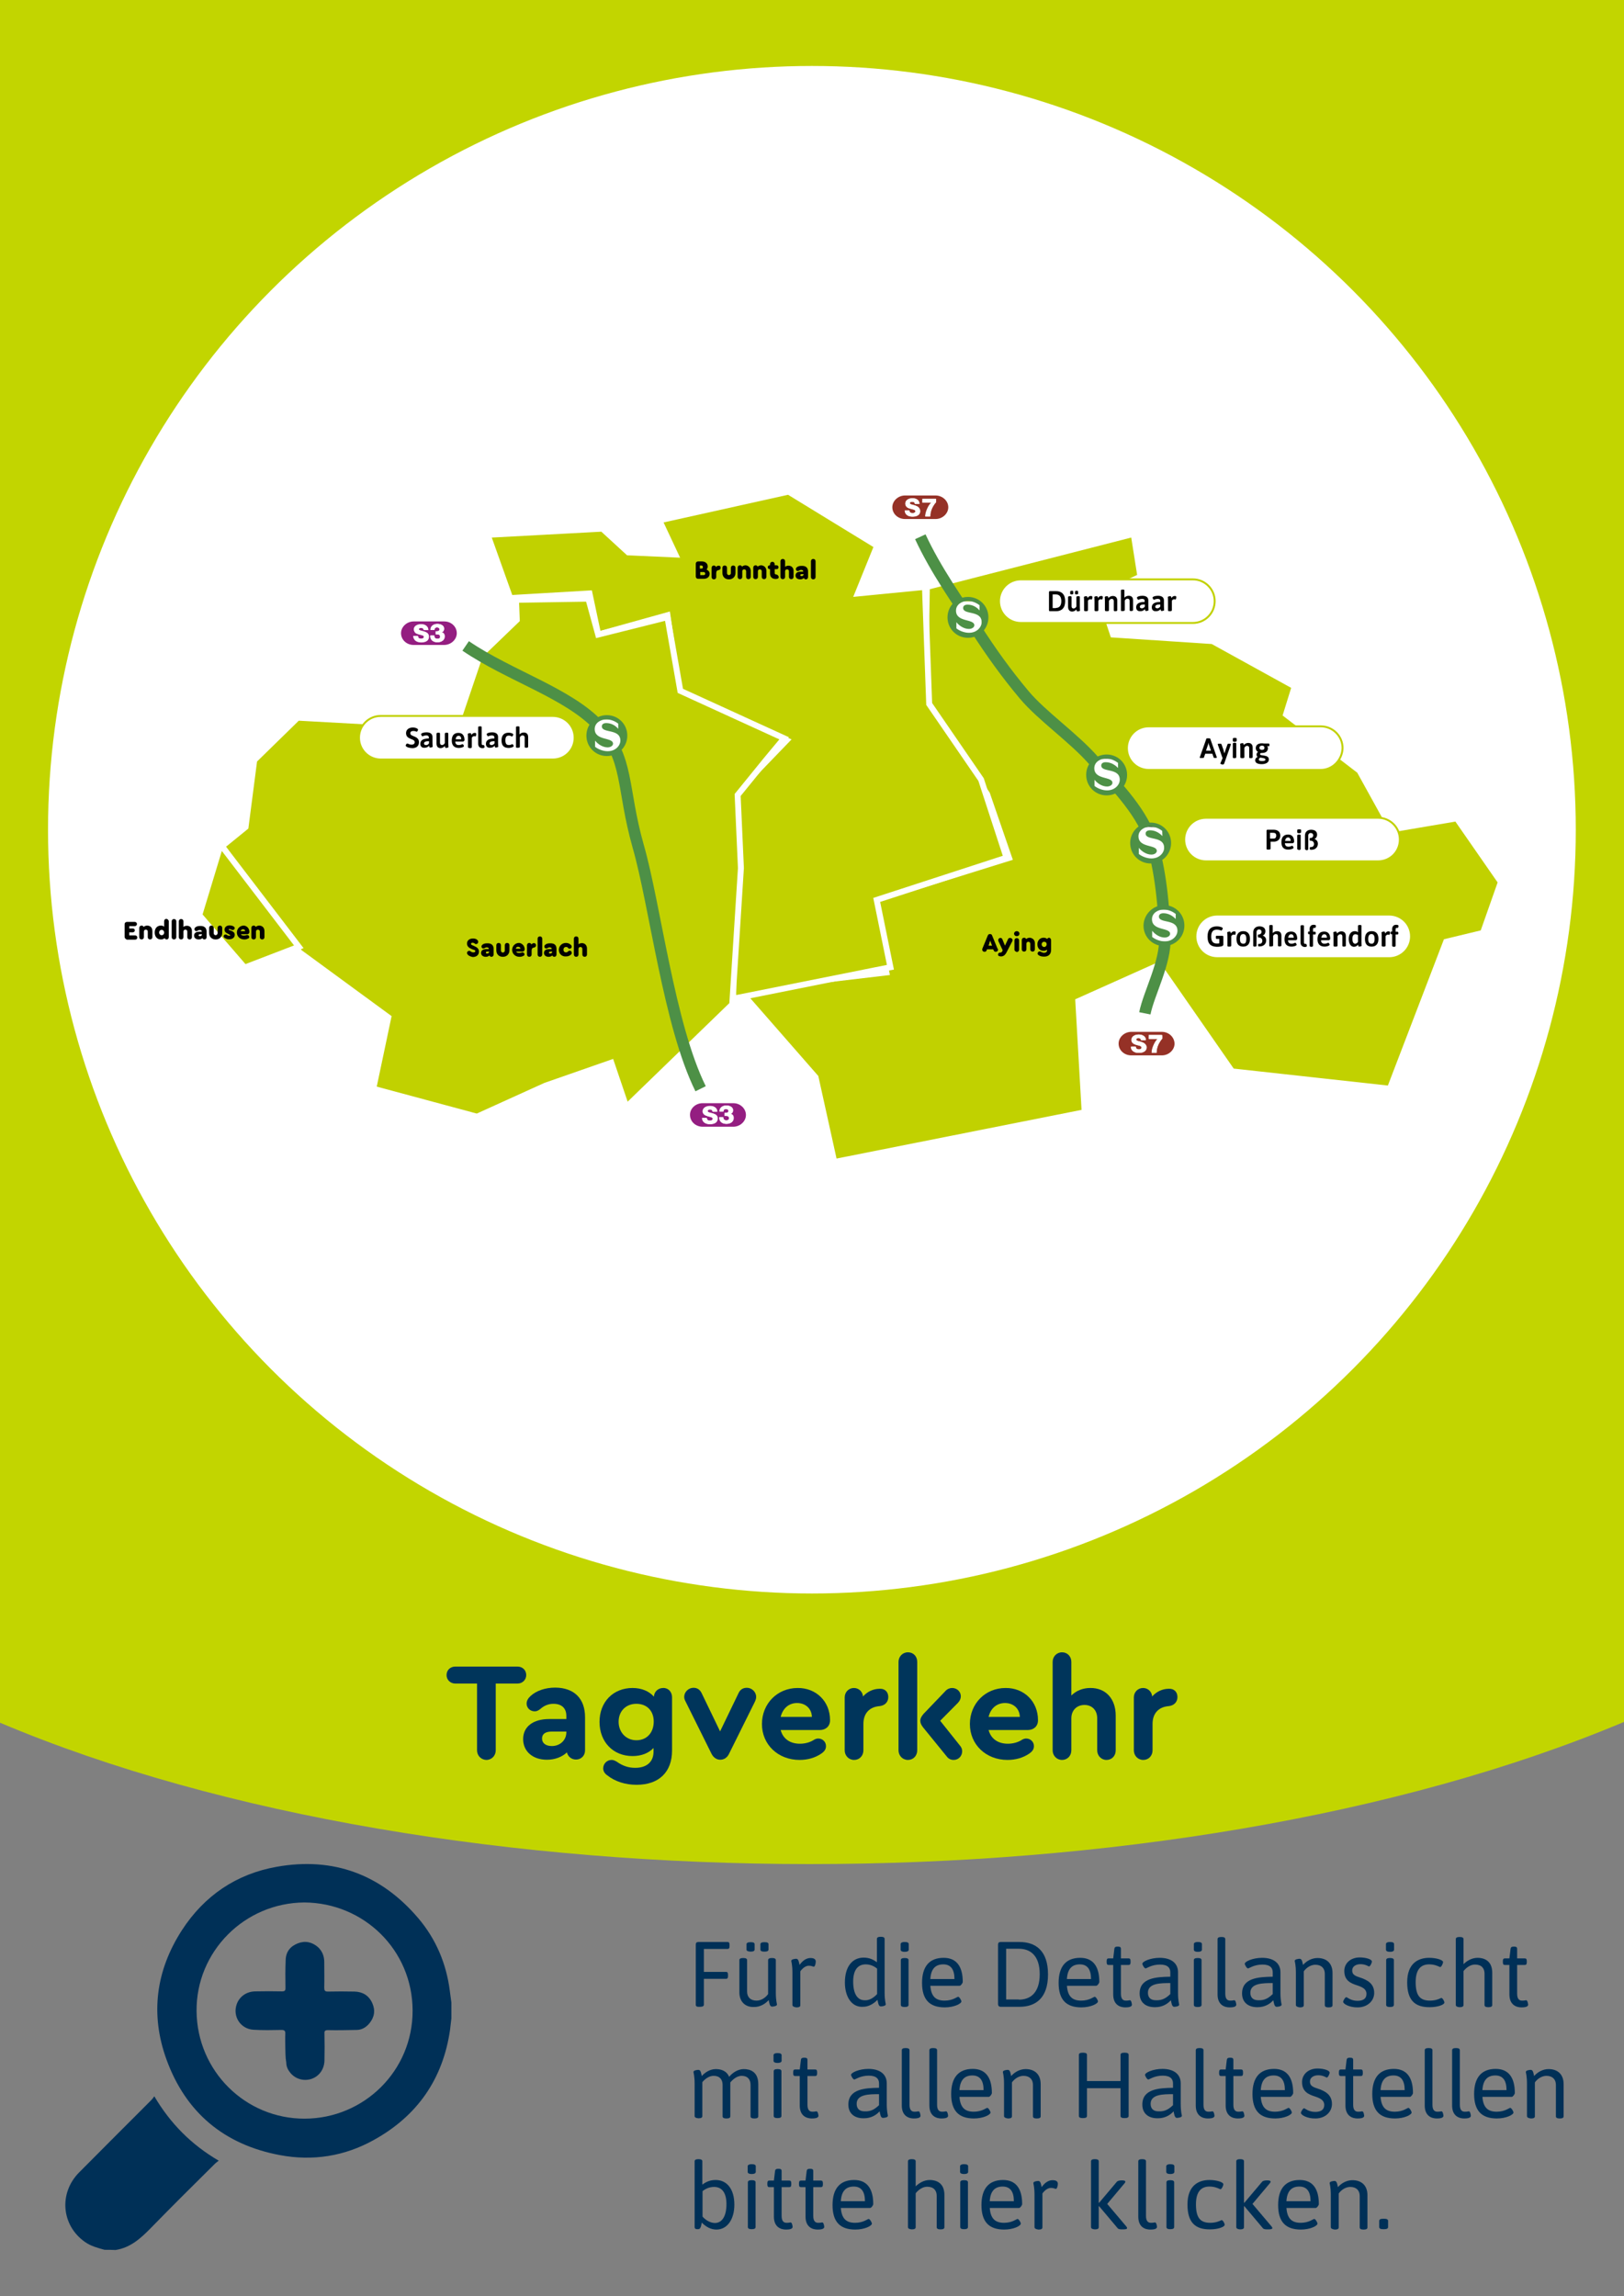 <?xml version="1.0" encoding="utf-8"?>
<!-- Generator: Adobe Illustrator 26.4.1, SVG Export Plug-In . SVG Version: 6.00 Build 0)  -->
<svg version="1.2" baseProfile="tiny" id="Ebene_1" xmlns="http://www.w3.org/2000/svg" xmlns:xlink="http://www.w3.org/1999/xlink"
	 x="0px" y="0px" viewBox="0 0 841.9 1190.6" overflow="visible" xml:space="preserve">
<rect x="0" y="0" width="841.9" height="1190.6" fill="#808080" stroke="none"/>
<g id="gruen">
	<path fill="#C2D500" d="M0,0v893.2c230.6,97.5,607.6,98.1,841.9-0.4V0H0L0,0z"/>
</g>
<circle fill="#FFFFFF" stroke="#FFFFFF" stroke-width="18" stroke-miterlimit="10" cx="420.9" cy="430.2" r="387"/>
<g>
	<g>
		<path fill="#00355B" d="M247.3,907.5v-34.6H236c-2.5,0-4.5-1.9-4.5-4.4s1.9-4.4,4.5-4.4h32.3c2.6,0,4.5,1.9,4.5,4.4
			c0,2.4-1.9,4.4-4.5,4.4H257v34.6c0,2.8-2.1,5-4.9,5C249.4,912.4,247.3,910.3,247.3,907.5z"/>
	</g>
	<g>
		<path fill="#00355B" d="M303.3,890.4v17.1c0,2.8-2,4.8-4.7,4.8c-2.4,0-4.2-1.6-4.7-3.7c-2.6,2.4-6.2,3.8-10.4,3.8
			c-7.3,0-12.3-4.3-12.3-10.7s5.1-10.4,13.5-10.4h8.9v-1.6c0-4-2.4-6.3-6.7-6.3c-2.5,0-4.8,0.9-6.8,2.7c-1.2,0.9-1.9,1.2-2.9,1.2
			c-2.4,0-4.2-1.8-4.2-4c0-1.4,0.7-2.7,2-3.9c3-2.8,7.7-4.4,12.9-4.4C297.7,875.1,303.3,880.7,303.3,890.4z M293.6,898.2v-0.4H286
			c-3.2,0-5,1.2-5,3.6c0,2.4,1.9,3.9,5.1,3.9C290.3,905.3,293.6,902.3,293.6,898.2z"/>
	</g>
	<g>
		<path fill="#00355B" d="M348.4,880v27.6c0,11.2-6.8,17.8-18.4,17.8c-5.8,0-11.2-1.7-15.3-5c-1.3-0.9-2-2.2-2-3.5
			c0-2.4,1.9-4.4,4.4-4.4c0.9,0,1.7,0.4,2.6,0.9c3.1,2.2,6.1,3.2,9.6,3.2c6,0,9.5-3.1,9.5-8.4v-1.9c-2.5,2.7-6.3,4.2-10.9,4.2
			c-10,0-17.1-7.3-17.1-17.7s7.1-17.6,17.1-17.6c4.8,0,8.6,1.7,11.1,4.5c0.1-2.6,2.2-4.5,4.8-4.5C346.4,875.1,348.4,877.2,348.4,880
			z M338.9,892.6c0-5.5-3.5-9.2-9-9.2c-5.4,0-9.2,3.8-9.2,9.3s3.9,9.6,9.2,9.6C335.3,902.3,338.9,898.4,338.9,892.6z"/>
	</g>
	<g>
		<path fill="#00355B" d="M392,879.8c0,0.8-0.2,1.5-0.7,2.6l-13.4,27c-0.9,1.9-2.6,3-4.5,3s-3.5-1.1-4.5-3l-13.4-27
			c-0.6-1.1-0.8-1.8-0.8-2.6c0-2.5,2.2-4.7,4.8-4.7c1.9,0,3.3,0.9,4.2,2.7l9.6,19.9l9.6-19.9c0.9-1.9,2.4-2.7,4.3-2.7
			C389.8,875.1,392,877.3,392,879.8z"/>
	</g>
	<g>
		<path fill="#00355B" d="M430.3,891.8v0.2c0,3-2.2,5-5.3,5h-20.3c1.2,4.5,4.8,7.1,10,7.1c2.6,0,5.3-0.7,7.4-2.1
			c0.7-0.4,1.4-0.6,2.1-0.6c2.2,0,4,1.7,4,3.9c0,1.6-0.7,2.7-2.4,3.9c-3.2,2.2-7.1,3.3-11.3,3.3c-11.2,0-19.5-8-19.5-18.6
			s8-18.7,18.5-18.7C423.1,875.1,430.3,882.2,430.3,891.8z M404.7,890.2h16.2c-0.1-4.2-3.2-7.2-7.7-7.2
			C408.9,883,405.8,885.8,404.7,890.2z"/>
	</g>
	<g>
		<path fill="#00355B" d="M460.5,879.9c0,2.6-1.8,4.4-4.5,4.7c-5.2,0.4-8.4,3.7-8.4,9.2v13.7c0,2.9-2.1,5-4.8,5
			c-2.8,0-4.9-2.2-4.9-5v-27.4c0-2.8,2.1-4.9,4.8-4.9c2.5,0,4.5,1.9,4.7,4.4c2.2-2.5,5.3-4,8.7-4
			C458.7,875.5,460.5,877.2,460.5,879.9z"/>
	</g>
	<g>
		<path fill="#00355B" d="M475.5,861.7v45.8c0,2.9-2.1,5-4.8,5c-2.8,0-4.9-2.2-4.9-5v-45.8c0-2.8,2.1-5,4.9-5
			S475.5,858.8,475.5,861.7z M498.8,908c0,2.5-1.9,4.5-4.4,4.5c-1.5,0-2.7-0.6-3.6-1.8l-12.2-15c-1.1-1.4-1.5-2.4-1.5-3.5
			c0-1.2,0.5-2.2,1.7-3.6l11.4-11.9c0.9-1,2.2-1.5,3.4-1.5c2.5,0,4.5,1.9,4.5,4.3c0,1.2-0.5,2.4-1.6,3.5l-9.1,9.2l10.2,12.8
			C498.4,905.9,498.8,906.9,498.8,908z"/>
	</g>
	<g>
		<path fill="#00355B" d="M538.1,891.8v0.2c0,3-2.2,5-5.3,5h-20.3c1.2,4.5,4.8,7.1,10,7.1c2.6,0,5.3-0.7,7.4-2.1
			c0.7-0.4,1.4-0.6,2.1-0.6c2.2,0,4,1.7,4,3.9c0,1.6-0.7,2.7-2.4,3.9c-3.2,2.2-7.1,3.3-11.3,3.3c-11.2,0-19.5-8-19.5-18.6
			s8-18.7,18.5-18.7C530.9,875.1,538.1,882.2,538.1,891.8z M512.5,890.2h16.2c-0.1-4.2-3.2-7.2-7.7-7.2
			C516.7,883,513.5,885.8,512.5,890.2z"/>
	</g>
	<g>
		<path fill="#00355B" d="M578.4,889.5v18c0,2.9-2,5-4.8,5c-2.7,0-4.8-2.2-4.8-5v-16.6c0-4.2-2.7-6.9-6.6-6.9c-4,0-6.8,2.8-6.8,6.9
			v16.6c0,2.9-2.1,5-4.8,5c-2.8,0-4.9-2.2-4.9-5v-45.8c0-2.8,2.1-5,4.9-5c2.7,0,4.8,2.1,4.8,5v17.4c2.4-2.4,5.8-3.9,9.8-3.9
			C573.2,875.1,578.4,880.8,578.4,889.5z"/>
	</g>
	<g>
		<path fill="#00355B" d="M610.4,879.9c0,2.6-1.8,4.4-4.5,4.7c-5.2,0.4-8.4,3.7-8.4,9.2v13.7c0,2.9-2.1,5-4.8,5
			c-2.8,0-4.9-2.2-4.9-5v-27.4c0-2.8,2.1-4.9,4.8-4.9c2.5,0,4.5,1.9,4.7,4.4c2.2-2.5,5.3-4,8.7-4
			C608.6,875.5,610.4,877.2,610.4,879.9z"/>
	</g>
</g>
<g>
	<polygon fill-rule="evenodd" fill="#C1D100" stroke="#FFFFFF" stroke-width="3.08" stroke-miterlimit="10" points="480.5,304.3 
		587.7,276.8 591.2,299 570.3,308.8 577,329 628.6,332.4 671.2,355.9 666.7,370.4 704.8,399.6 721.6,430 755.2,424.3 778.1,457.3 
		768.8,483.7 749.7,488.3 720.5,564.5 638.7,555.5 600.5,500.5 559,519.1 562.3,576.7 432.5,602.5 422.8,558.6 383.1,513.2 
		459.5,504.2 452.2,466.9 523.1,444.8 511.7,411.7 479.5,364.2 	"/>
	<polygon fill-rule="evenodd" fill="#C1D100" stroke="#FFFFFF" stroke-width="3.08" stroke-miterlimit="10" points="408.8,254.9 
		454.7,283 444.7,307.7 479.5,304.3 481.7,365 508.6,404.2 521.8,444.7 454.5,466.6 461.6,501.5 380.1,517.8 380.6,412 407.7,383.9 
		352.1,360.4 346,319 310.1,329 305.6,307.7 264.5,310.1 252.8,277.3 312.3,274.1 325.7,286.4 350.1,287.5 341.8,269.8 	"/>
	<polygon fill-rule="evenodd" fill="#C1D100" stroke="#FFFFFF" stroke-width="3.08" stroke-miterlimit="10" points="267.5,311 
		305,310.4 310.1,329 346,320 352.7,358.2 406.5,382.8 397.1,394.1 382.4,412.2 384.1,450.1 379.6,520.8 324.7,574 316.9,551 
		282.8,562.9 247.3,579 193.5,564.5 201.3,527.5 155.3,493.8 115,438.8 127.3,428.8 131.8,394.1 154.3,372.1 188.8,374 233.8,384.1 
		248.8,339.8 267.9,321.4 	"/>
	<polygon fill-rule="evenodd" fill="#C1D100" stroke="#FFFFFF" stroke-width="3.08" stroke-miterlimit="10" points="154.9,490.9 
		114.4,437.9 103.3,474.5 126.8,501.7 	"/>
	<polygon fill="none" points="267.5,311 305,310.6 310,329 346,320 352.7,358.2 406.5,382.8 397.1,394.2 382.4,412.2 384.1,450.1 
		379.6,520.8 324.7,574 316.9,551 282.8,562.9 247.3,579.1 193.5,564.5 201.3,527.5 155.3,493.8 115,439 127.3,428.8 131.8,394.1 
		154.3,372.2 188.8,374 233.8,384.1 248.7,339.8 267.9,321.4 	"/>
	<polygon fill="none" points="154.7,490.9 114.4,437.9 103.1,474.6 126.8,501.8 	"/>
	<path fill="none" stroke="#4D9046" stroke-width="5.963" stroke-miterlimit="22.926" d="M363.2,564.5
		c-16.4-33.1-23.6-95.4-32.4-125.9c-8.6-30.5-4.6-45.4-20.4-62.3c-15.8-16.9-46.3-25.9-69-41.4"/>
	<path fill="none" stroke="#4D9046" stroke-width="5.963" stroke-miterlimit="22.926" d="M477.1,278.3c8,17.3,19.7,33.7,28.4,47
		c8.4,13.1,16.2,23.9,25.4,34.9c9.2,11,25.7,22.3,36.1,34.2c10.4,11.9,23.6,24.7,29.3,40.2c5.6,15.5,7.2,37.9,7.6,51.4
		c0.4,13.4-8.3,28.9-10.4,39.4"/>
	<path fill-rule="evenodd" fill="#FFFFFF" d="M315.4,388.2c3.6,0,6.6-3.2,6.6-7.2c0-4-3-7.2-6.6-7.2c-3.6,0-6.6,3.2-6.6,7.2
		C308.8,385,311.7,388.2,315.4,388.2"/>
	<path fill="none" stroke="#000000" stroke-width="1.161" stroke-miterlimit="22.926" d="M315.4,388.2c3.6,0,6.6-3.2,6.6-7.2
		c0-4-3-7.2-6.6-7.2c-3.6,0-6.6,3.2-6.6,7.2C308.8,385,311.7,388.2,315.4,388.2z"/>
	<path fill-rule="evenodd" fill="#FFFFFF" d="M603.1,486.8c3.6,0,6.6-3.2,6.6-7.2s-3-7.2-6.6-7.2c-3.6,0-6.6,3.2-6.6,7.2
		C596.5,483.5,599.5,486.8,603.1,486.8"/>
	<path fill="none" stroke="#000000" stroke-width="1.161" stroke-miterlimit="22.926" d="M603.1,486.8c3.6,0,6.6-3.2,6.6-7.2
		s-3-7.2-6.6-7.2c-3.6,0-6.6,3.2-6.6,7.2C596.5,483.5,599.5,486.8,603.1,486.8z"/>
	<path fill-rule="evenodd" fill="#FFFFFF" d="M595.7,442.7c3.6,0,6.6-3.2,6.6-7.2s-3-7.2-6.6-7.2c-3.6,0-6.6,3.2-6.6,7.2
		C589.3,439.4,592.1,442.7,595.7,442.7"/>
	<path fill="none" stroke="#000000" stroke-width="1.161" stroke-miterlimit="22.926" d="M595.7,442.7c3.6,0,6.6-3.2,6.6-7.2
		s-3-7.2-6.6-7.2c-3.6,0-6.6,3.2-6.6,7.2C589.3,439.4,592.1,442.7,595.7,442.7z"/>
	<path fill-rule="evenodd" fill="#FFFFFF" d="M573.5,408.1c3.6,0,6.6-3.2,6.6-7.2s-3-7.2-6.6-7.2c-3.6,0-6.6,3.2-6.6,7.2
		C566.9,404.9,569.8,408.1,573.5,408.1"/>
	<path fill="none" stroke="#000000" stroke-width="1.161" stroke-miterlimit="22.926" d="M573.5,408.1c3.6,0,6.6-3.2,6.6-7.2
		s-3-7.2-6.6-7.2c-3.6,0-6.6,3.2-6.6,7.2C566.9,404.9,569.8,408.1,573.5,408.1z"/>
	<path fill-rule="evenodd" fill="#FFFFFF" d="M501.7,327.2c3.6,0,6.6-3.2,6.6-7.2c0-4-3-7.2-6.6-7.2s-6.6,3.2-6.6,7.2
		C495.2,324,498.1,327.2,501.7,327.2"/>
	<path fill="none" stroke="#000000" stroke-width="1.161" stroke-miterlimit="22.926" d="M501.7,327.2c3.6,0,6.6-3.2,6.6-7.2
		c0-4-3-7.2-6.6-7.2s-6.6,3.2-6.6,7.2C495.2,324,498.1,327.2,501.7,327.2z"/>
	<path fill="#FFFFFF" d="M321.7,388.4c0,0.7-0.5,1.2-1.2,1.2h-11.2c-0.6,0-1.2-0.6-1.2-1.2v-14.2c0-0.7,0.5-1.2,1.2-1.2h11.2
		c0.6,0,1.2,0.6,1.2,1.2V388.4"/>
	<path fill="#FFFFFF" d="M610.6,487c0,0.7-0.6,1.2-1.2,1.2h-11.2c-0.6,0-1.2-0.6-1.2-1.2v-14.2c0-0.6,0.5-1.2,1.2-1.2h11.2
		c0.6,0,1.2,0.6,1.2,1.2V487"/>
	<path fill="#FFFFFF" d="M603.5,444.1c0,0.7-0.6,1.2-1.2,1.2h-11.2c-0.6,0-1.2-0.6-1.2-1.2V430c0-0.6,0.5-1.2,1.2-1.2h11.2
		c0.6,0,1.2,0.6,1.2,1.2V444.1"/>
	<path fill="#FFFFFF" d="M580.7,408.8c0,0.7-0.6,1.2-1.2,1.2h-11.2c-0.6,0-1.2-0.6-1.2-1.2v-14.2c0-0.6,0.6-1.2,1.2-1.2h11.2
		c0.6,0,1.2,0.6,1.2,1.2V408.8"/>
	<path fill="#FFFFFF" d="M508.9,327.1c0,0.7-0.5,1.2-1.2,1.2h-11.2c-0.6,0-1.2-0.6-1.2-1.2V313c0-0.6,0.6-1.2,1.2-1.2h11.2
		c0.6,0,1.2,0.6,1.2,1.2V327.1"/>
	<path fill="#4D9046" d="M314.6,370.8c5.9,0,10.6,4.7,10.6,10.6c0,5.9-4.7,10.6-10.6,10.6c-5.9,0-10.6-4.7-10.6-10.6
		C304,375.5,308.7,370.8,314.6,370.8 M320.5,375.2c-1.7-1.3-3.8-2.2-6.2-2.2c-2.9,0-6,1.8-6,5c0,6.2,9.5,4.1,9.5,7.6
		c0,1-1.2,1.9-2.8,1.9c-2.5,0-5-1.6-6.5-3.5l0,0v3.2c1.6,1.3,4.2,2.3,6.5,2.3c4.2,0,6.6-3,6.6-5.5c0-6.4-9.6-3.6-9.6-7.4
		c0-1,0.8-1.7,2.3-1.7c2.6,0,4.8,1.3,6.2,3V375.2z"/>
	<path fill="#4D9046" d="M603.4,469.3c5.9,0,10.6,4.7,10.6,10.6c0,5.9-4.7,10.6-10.6,10.6c-5.9,0-10.6-4.7-10.6-10.6
		C592.9,474.1,597.7,469.3,603.4,469.3 M609.4,473.8c-1.7-1.3-3.8-2.2-6.2-2.2c-2.9,0-6,1.8-6,5c0,6.2,9.4,4.1,9.4,7.6
		c0,1-1.2,1.9-2.8,1.9c-2.5,0-5-1.6-6.5-3.5l0,0v3.2c1.6,1.3,4.2,2.3,6.5,2.3c4.2,0,6.6-3,6.6-5.5c0-6.4-9.6-3.6-9.6-7.4
		c0-1,0.8-1.7,2.3-1.7c2.6,0,4.8,1.3,6.4,3V473.8L609.4,473.8z"/>
	<path fill="#4D9046" d="M596.5,426.5c5.9,0,10.6,4.7,10.6,10.6c0,5.9-4.7,10.6-10.6,10.6c-5.9,0-10.6-4.7-10.6-10.6
		C585.9,431.2,590.7,426.5,596.5,426.5 M602.5,430.8c-1.7-1.3-3.8-2.2-6.2-2.2c-2.9,0-6.1,1.8-6.1,5c0,6.2,9.5,4.1,9.5,7.6
		c0,1-1.2,1.9-2.8,1.9c-2.5,0-5-1.6-6.5-3.5l0,0v3.2c1.6,1.3,4.2,2.3,6.5,2.3c4.2,0,6.6-3,6.6-5.5c0-6.4-9.6-3.6-9.6-7.4
		c0-1,0.8-1.7,2.3-1.7c2.6,0,4.8,1.3,6.4,3L602.5,430.8L602.5,430.8z"/>
	<path fill="#4D9046" d="M573.7,391.2c5.9,0,10.6,4.7,10.6,10.6c0,5.9-4.7,10.6-10.6,10.6c-5.9,0-10.6-4.7-10.6-10.6
		C563,395.9,567.8,391.2,573.7,391.2 M579.5,395.5c-1.7-1.3-3.8-2.2-6.2-2.2c-2.9,0-6,1.8-6,5c0,6.2,9.4,4.1,9.4,7.6
		c0,1-1.2,1.9-2.8,1.9c-2.5,0-5-1.6-6.5-3.5l0,0v3.2c1.6,1.3,4.2,2.3,6.5,2.3c4.2,0,6.6-3,6.6-5.5c0-6.4-9.6-3.6-9.6-7.4
		c0-1,0.8-1.7,2.3-1.7c2.6,0,4.8,1.3,6.4,3V395.5z"/>
	<path fill="#4D9046" d="M501.8,309.5c5.9,0,10.6,4.7,10.6,10.6c0,5.9-4.7,10.6-10.6,10.6c-5.9,0-10.6-4.7-10.6-10.6
		C491.2,314.2,495.9,309.5,501.8,309.5 M507.8,313.8c-1.7-1.3-3.8-2.2-6.2-2.2c-2.9,0-6,1.8-6,5c0,6.2,9.5,4.1,9.5,7.6
		c0,1-1.2,1.9-2.8,1.9c-2.5,0-5-1.6-6.5-3.5l0,0v3.2c1.6,1.3,4.2,2.3,6.5,2.3c4.2,0,6.6-3,6.6-5.5c0-6.4-9.6-3.6-9.6-7.4
		c0-1,0.8-1.7,2.3-1.7c2.6,0,4.8,1.3,6.2,3V313.8z"/>
	<g>
		<path fill="#953126" d="M485,256.9h-15.8c-3.6,0-6.6,2.8-6.6,6.1l0,0c0,3.4,2.9,6.1,6.6,6.1H485c3.6,0,6.6-2.8,6.6-6.1
			C491.6,259.7,488.6,256.9,485,256.9z M473,267.8c-2,0-4-1-4-3.2h2.4c0,1.1,0.7,1.4,1.7,1.4c0.7,0,1.4-0.2,1.4-1
			c0-0.8-1.3-1-2.6-1.3c-1.3-0.4-2.6-1-2.6-2.6c0-1.9,1.9-2.8,3.7-2.8s3.6,0.8,3.6,2.9h-2.4c0-0.8-0.7-1.1-1.4-1.1
			c-0.5,0-1.2,0.1-1.2,0.7c0,0.7,1.3,0.8,2.6,1.2s2.6,1,2.6,2.6C476.9,267,474.9,267.8,473,267.8z M485.1,260.4
			c-0.4,0.4-1.3,1.6-2,3c-0.7,1.7-1,3.2-1,4.4h-2.5c0-1.1,0.4-2.8,1.2-4.4c0.6-1.4,1.6-2.5,1.9-2.8l0,0h-4.6v-2h6.8L485.1,260.4
			L485.1,260.4z"/>
		<path fill="#FFFFFF" d="M474.3,262.1c-1.3-0.4-2.6-0.5-2.6-1.2c0-0.6,0.6-0.7,1.2-0.7c0.7,0,1.4,0.2,1.4,1.1h2.4
			c0-2-1.8-2.9-3.6-2.9c-1.7,0-3.7,0.7-3.7,2.8c0,1.7,1.3,2.3,2.6,2.6c1.3,0.4,2.6,0.5,2.6,1.3c0,0.7-0.7,1-1.4,1
			c-1,0-1.7-0.4-1.7-1.4h-2.4c0,2.3,1.8,3.2,4,3.2c2,0,4-0.7,4-3C476.9,263.2,475.6,262.6,474.3,262.1z"/>
		<path fill="#FFFFFF" d="M478.3,260.6h4.6l0,0c-0.2,0.1-1.2,1.3-1.9,2.8c-0.8,1.6-1.2,3.4-1.2,4.4h2.5c0-1.2,0.2-2.8,1-4.4
			c0.6-1.3,1.6-2.6,2-3v-1.8h-6.8L478.3,260.6L478.3,260.6z"/>
	</g>
	<g>
		<path fill="#941E81" d="M357.7,578L357.7,578c0,3.5,2.9,6.2,6.6,6.2h15.8c3.6,0,6.6-2.8,6.6-6.1s-2.9-6.1-6.5-6.1h-15.8
			C360.7,571.9,357.7,574.7,357.7,578z M376.4,578.5c-0.2,0-0.4,0-0.6,0V577c0.2,0,0.4,0,0.6,0c0.6,0,1.4-0.1,1.4-1
			c0-0.6-0.6-1-1.3-1c-1,0-1.4,0.5-1.4,1.3h-2c0-2,1.6-3.1,3.5-3.1c1.6,0,3.5,0.7,3.5,2.5c0,0.8-0.5,1.7-1.3,1.8l0,0
			c1.1,0.2,1.6,1,1.6,2.2c0,2-1.9,3-3.7,3c-2.2,0-3.8-1.1-3.7-3.5h2c0,1.1,0.5,1.7,1.7,1.7c0.7,0,1.4-0.4,1.4-1.2
			C377.9,578.8,377.2,578.5,376.4,578.5z M368.1,573.4c1.8,0,3.6,0.8,3.6,2.9h-2.4c0-0.8-0.7-1.1-1.4-1.1c-0.5,0-1.2,0.2-1.2,0.8
			c0,0.7,1.3,0.8,2.6,1.2s2.6,1,2.6,2.6c0,2.3-1.9,3-4,3c-2,0-4-1-4-3.2h2.4c0,1.1,0.7,1.4,1.7,1.4c0.7,0,1.4-0.2,1.4-1
			c0-0.8-1.3-1-2.6-1.3s-2.6-1-2.6-2.6C364.4,574.1,366.3,573.4,368.1,573.4z"/>
		<path fill="#FFFFFF" d="M367,578.8c1.3,0.4,2.6,0.5,2.6,1.3c0,0.7-0.7,1-1.4,1c-1,0-1.7-0.4-1.7-1.4h-2.4c0,2.3,1.8,3.2,4,3.2
			c2,0,4-0.7,4-3c0-1.7-1.3-2.3-2.6-2.6s-2.6-0.5-2.6-1.2c0-0.6,0.6-0.8,1.2-0.8c0.7,0,1.4,0.2,1.4,1.1h2.4c0-2-1.8-2.9-3.6-2.9
			c-1.7,0-3.7,0.7-3.7,2.8C364.4,577.8,365.7,578.3,367,578.8z"/>
		<path fill="#FFFFFF" d="M376.5,580.9c-1.1,0-1.7-0.6-1.7-1.7h-2c-0.1,2.4,1.6,3.5,3.7,3.5c1.8,0,3.7-0.8,3.7-3
			c0-1.1-0.5-1.8-1.6-2.2l0,0c0.8-0.1,1.3-1,1.3-1.8c0-1.9-1.8-2.5-3.5-2.5c-1.9,0-3.5,1.1-3.5,3.1h2c0-0.8,0.5-1.3,1.4-1.3
			c0.7,0,1.3,0.4,1.3,1c0,0.8-0.8,1-1.4,1c-0.2,0-0.4,0-0.6,0v1.6c0.2,0,0.4,0,0.6,0c1,0,1.7,0.2,1.7,1.2
			C377.9,580.6,377.2,580.9,376.5,580.9z"/>
	</g>
	<g>
		<path fill="#953126" d="M602.3,535h-15.8c-3.6,0-6.6,2.8-6.6,6.1l0,0c0,3.4,2.9,6.1,6.6,6.1h15.8c3.6,0,6.6-2.8,6.6-6.1
			C608.8,537.7,605.9,535,602.3,535z M590.2,545.9c-2,0-4-1-4-3.2h2.4c0,1.1,0.7,1.4,1.7,1.4c0.7,0,1.4-0.2,1.4-1
			c0-0.8-1.3-1-2.6-1.3c-1.3-0.4-2.6-1-2.6-2.6c0-2,2-2.8,3.7-2.8c1.8,0,3.6,0.8,3.6,2.9h-2.4c0-0.8-0.7-1.1-1.4-1.1
			c-0.5,0-1.2,0.2-1.2,0.8c0,0.7,1.3,0.8,2.6,1.2s2.6,1,2.6,2.6C594.2,545.2,592.3,545.9,590.2,545.9z M602.5,538.4
			c-0.4,0.4-1.4,1.6-2,3c-0.7,1.6-1,3.2-1,4.4h-2.5c0-1.1,0.4-2.8,1.2-4.4c0.6-1.4,1.6-2.5,1.9-2.8l0,0h-4.6v-2h6.8L602.5,538.4
			L602.5,538.4z"/>
		<path fill="#FFFFFF" d="M591.7,540.2c-1.3-0.4-2.6-0.5-2.6-1.2c0-0.6,0.6-0.8,1.2-0.8c0.7,0,1.4,0.2,1.4,1.1h2.4
			c0-2-1.8-2.9-3.6-2.9c-1.7,0-3.7,0.7-3.7,2.8c0,1.7,1.3,2.3,2.6,2.6c1.3,0.4,2.6,0.5,2.6,1.3c0,0.7-0.7,1-1.4,1
			c-1,0-1.7-0.4-1.7-1.4h-2.4c0,2.3,1.8,3.2,4,3.2c2,0,4-0.7,4-3C594.2,541.2,592.9,540.6,591.7,540.2z"/>
		<path fill="#FFFFFF" d="M595.6,538.7h4.6l0,0c-0.2,0.2-1.2,1.3-1.9,2.8c-0.8,1.6-1.2,3.4-1.2,4.4h2.5c0-1.2,0.2-2.8,1-4.4
			c0.6-1.3,1.6-2.6,2-3v-1.8h-6.8L595.6,538.7L595.6,538.7z"/>
	</g>
	<g>
		<path fill="#941E81" d="M207.9,328.3L207.9,328.3c0,3.4,2.9,6.1,6.5,6.1h15.8c3.6,0,6.6-2.8,6.6-6.1c0-3.4-2.9-6.1-6.5-6.1h-15.8
			C210.9,322.2,207.9,325,207.9,328.3z M226.6,328.9c-0.2,0-0.4,0-0.6,0v-1.6c0.2,0,0.4,0,0.6,0c0.6,0,1.4-0.1,1.4-1
			c0-0.6-0.6-1-1.3-1c-1,0-1.4,0.5-1.4,1.3h-2c0-2,1.6-3.1,3.5-3.1c1.6,0,3.5,0.7,3.5,2.5c0,0.8-0.5,1.7-1.3,1.8l0,0
			c1.1,0.2,1.6,1.1,1.6,2.2c0,2-1.9,3-3.7,3c-2.2,0-3.8-1.1-3.7-3.5h2c0,1.1,0.5,1.7,1.7,1.7c0.7,0,1.4-0.4,1.4-1.2
			C228.2,329.2,227.5,328.9,226.6,328.9z M218.3,323.6c1.8,0,3.6,0.8,3.6,2.9h-2.4c0-0.8-0.7-1.1-1.4-1.1c-0.5,0-1.1,0.1-1.1,0.7
			c0,0.7,1.3,0.8,2.6,1.2c1.3,0.4,2.6,1,2.6,2.6c0,2.3-1.9,3-4,3c-2,0-4-1-4-3.2h2.4c0,1.1,0.7,1.4,1.7,1.4c0.7,0,1.4-0.2,1.4-1
			c0-0.8-1.3-1-2.6-1.3c-1.3-0.4-2.6-1-2.6-2.6C214.6,324.4,216.5,323.6,218.3,323.6z"/>
		<path fill="#FFFFFF" d="M217.3,329c1.3,0.4,2.6,0.5,2.6,1.3c0,0.7-0.7,1-1.4,1c-1,0-1.7-0.4-1.7-1.4h-2.4c0,2.3,1.8,3.2,4,3.2
			c2,0,4-0.7,4-3c0-1.7-1.3-2.3-2.6-2.6c-1.3-0.4-2.6-0.5-2.6-1.2c0-0.6,0.6-0.7,1.1-0.7c0.7,0,1.4,0.2,1.4,1.1h2.4
			c0-2-1.8-2.9-3.6-2.9c-1.7,0-3.7,0.7-3.7,2.8C214.6,328.1,215.9,328.7,217.3,329z"/>
		<path fill="#FFFFFF" d="M226.7,331.2c-1.1,0-1.7-0.6-1.7-1.7h-2c-0.1,2.4,1.6,3.5,3.7,3.5c1.8,0,3.7-0.8,3.7-3
			c0-1.1-0.5-1.8-1.6-2.2l0,0c0.8-0.1,1.3-1,1.3-1.8c0-1.9-1.8-2.5-3.5-2.5c-1.9,0-3.5,1.1-3.5,3.1h2c0-0.8,0.5-1.3,1.4-1.3
			c0.7,0,1.3,0.4,1.3,1c0,0.8-0.8,1-1.4,1c-0.2,0-0.4,0-0.6,0v1.6c0.2,0,0.4,0,0.6,0c1,0,1.7,0.2,1.7,1.2
			C228.2,331,227.5,331.2,226.7,331.2z"/>
	</g>
	<g>
		<path d="M517.4,492.4c0,0.6-0.5,1.1-1.2,1.1c-0.5,0-0.8-0.2-1.1-0.8l-0.2-0.5h-3.2l-0.2,0.5c-0.2,0.6-0.6,0.8-1.1,0.8
			c-0.7,0-1.2-0.5-1.2-1.1c0-0.1,0-0.4,0.1-0.6l2.8-6.8c0.2-0.5,0.6-0.7,1.1-0.7s1,0.2,1.1,0.7l2.8,6.8
			C517.4,492,517.4,492.2,517.4,492.4z M512.5,490.3h1.8l-1-2.6L512.5,490.3z"/>
	</g>
	<g>
		<path d="M524.9,487.4c0,0.1,0,0.4-0.1,0.6l-2.9,5.6c-0.8,1.6-1.7,2.3-3,2.3c-0.4,0-0.7-0.1-1-0.2c-0.4-0.1-0.5-0.5-0.5-0.8
			c0-0.6,0.5-1,1.1-1l0,0c0.5,0,0.8-0.1,1.1-0.7l0.2-0.5l-2.2-4.7c-0.1-0.2-0.1-0.4-0.1-0.6c0-0.6,0.5-1.1,1.1-1.1
			c0.5,0,0.8,0.2,1,0.6l1.4,3.4l1.6-3.4c0.1-0.4,0.6-0.6,1-0.6C524.5,486.4,524.9,486.8,524.9,487.4z"/>
	</g>
	<g>
		<path d="M528.5,484.1c0,0.7-0.6,1.3-1.4,1.3s-1.4-0.6-1.4-1.3c0-0.7,0.6-1.3,1.4-1.3S528.5,483.4,528.5,484.1z M525.9,492.4v-4.8
			c0-0.7,0.5-1.2,1.2-1.2c0.7,0,1.2,0.5,1.2,1.2v4.8c0,0.7-0.5,1.2-1.2,1.2C526.5,493.4,525.9,493,525.9,492.4z"/>
	</g>
	<g>
		<path d="M536.5,489.1v3.1c0,0.7-0.5,1.2-1.2,1.2s-1.2-0.5-1.2-1.2v-2.9c0-0.6-0.4-1-1-1c-0.6,0-1,0.4-1,1v2.9
			c0,0.7-0.5,1.2-1.2,1.2s-1.2-0.5-1.2-1.2v-4.8c0-0.7,0.5-1.2,1.2-1.2c0.5,0,0.8,0.2,1.1,0.7c0.5-0.5,1.2-0.7,1.9-0.7
			C535.4,486.4,536.5,487.4,536.5,489.1z"/>
	</g>
	<g>
		<path d="M544.9,487.6v4.9c0,2.2-1.3,3.5-3.6,3.5c-1.1,0-2.2-0.2-2.9-0.8c-0.4-0.2-0.5-0.6-0.5-0.8c0-0.6,0.5-1.1,1.1-1.1
			c0.2,0,0.4,0.1,0.6,0.2c0.5,0.2,1,0.5,1.6,0.5c1,0,1.6-0.5,1.6-1.2v-0.4c-0.5,0.4-1,0.6-1.8,0.6c-1.9,0-3.2-1.3-3.2-3.4
			c0-1.9,1.3-3.4,3.2-3.4c0.8,0,1.4,0.2,1.9,0.7c0.1-0.5,0.6-0.7,1.1-0.7C544.5,486.4,544.9,486.8,544.9,487.6z M542.6,489.6
			c0-0.8-0.5-1.3-1.3-1.3s-1.3,0.6-1.3,1.3c0,0.8,0.6,1.4,1.3,1.4S542.6,490.4,542.6,489.6z"/>
	</g>
	<g>
		<path d="M367.9,297.5c0,1.6-1.3,2.6-3,2.6h-3c-0.7,0-1.2-0.5-1.2-1.2v-6.6c0-0.7,0.5-1.2,1.2-1.2h2c1.8,0,3,1.1,3,2.6
			c0,0.6-0.2,1.1-0.6,1.6C367.3,295.8,367.9,296.5,367.9,297.5z M362.8,293.2v1.6h0.8c0.6,0,0.8-0.2,0.8-0.8c0-0.5-0.4-0.8-0.8-0.8
			h-0.8V293.2z M365.6,297.4c0-0.5-0.4-0.8-0.8-0.8h-1.8v1.6h1.8C365.2,298.2,365.6,298,365.6,297.4z"/>
		<path d="M373.6,294.4c0,0.6-0.4,1.1-1.1,1.2c-0.8,0.1-1.2,0.6-1.2,1.6v2c0,0.7-0.5,1.2-1.2,1.2c-0.7,0-1.2-0.5-1.2-1.2v-4.8
			c0-0.7,0.5-1.2,1.2-1.2c0.5,0,1,0.4,1.1,0.8c0.4-0.5,0.8-0.7,1.4-0.7S373.6,293.6,373.6,294.4z"/>
		<path d="M374.5,297v-2.6c0-0.7,0.5-1.2,1.2-1.2s1.2,0.5,1.2,1.2v2.8c0,0.6,0.5,1,1,1c0.5,0,1-0.5,1-1v-2.8c0-0.7,0.5-1.2,1.2-1.2
			s1.2,0.5,1.2,1.2v2.6c0,1.9-1.3,3.4-3.4,3.4C375.8,300.4,374.5,299,374.5,297z"/>
		<path d="M389.2,296v3.1c0,0.7-0.5,1.2-1.2,1.2s-1.2-0.5-1.2-1.2v-2.9c0-0.6-0.4-1-1-1s-1,0.4-1,1v2.9c0,0.7-0.5,1.2-1.2,1.2
			c-0.7,0-1.2-0.5-1.2-1.2v-4.8c0-0.7,0.5-1.2,1.2-1.2c0.5,0,0.8,0.2,1.1,0.7c0.5-0.5,1.2-0.7,1.9-0.7
			C388.1,293.3,389.2,294.4,389.2,296z"/>
		<path d="M397.3,296v3.1c0,0.7-0.5,1.2-1.2,1.2c-0.7,0-1.2-0.5-1.2-1.2v-2.9c0-0.6-0.4-1-1-1s-1,0.4-1,1v2.9c0,0.7-0.5,1.2-1.2,1.2
			c-0.7,0-1.2-0.5-1.2-1.2v-4.8c0-0.7,0.5-1.2,1.2-1.2c0.5,0,0.8,0.2,1.1,0.7c0.5-0.5,1.2-0.7,1.9-0.7
			C396.3,293.3,397.3,294.4,397.3,296z"/>
		<path d="M403.7,299.2c0,0.4-0.2,0.7-0.5,0.8c-0.2,0.1-0.6,0.2-1,0.2c-1.9,0-3-1-3-2.8v-2.3h-0.2c-0.6,0-1-0.5-1-1c0-0.6,0.5-1,1-1
			h0.2v-0.6c0-0.7,0.5-1.2,1.2-1.2s1.2,0.5,1.2,1.2v0.6h1c0.6,0,1,0.4,1,1c0,0.6-0.4,1-1,1h-1v2c0,0.6,0.4,0.8,1.1,0.8l0,0
			C403.3,298.2,403.7,298.7,403.7,299.2z"/>
		<path d="M411.4,296v3.1c0,0.7-0.5,1.2-1.2,1.2s-1.2-0.5-1.2-1.2v-2.9c0-0.6-0.4-1-1-1c-0.6,0-1,0.4-1,1v2.9c0,0.7-0.5,1.2-1.2,1.2
			s-1.2-0.5-1.2-1.2V291c0-0.7,0.5-1.2,1.2-1.2s1.2,0.5,1.2,1.2v2.9c0.5-0.4,1.1-0.6,1.8-0.6C410.3,293.3,411.4,294.4,411.4,296z"/>
		<path d="M418.9,296.3v2.9c0,0.7-0.5,1.2-1.1,1.2c-0.5,0-0.8-0.2-1.1-0.7c-0.5,0.5-1.2,0.7-1.9,0.7c-1.4,0-2.4-0.8-2.4-2
			c0-1.3,1-2,2.6-2h1.4v-0.1c0-0.6-0.4-0.8-1.1-0.8c-0.4,0-0.7,0.1-1.1,0.4c-0.2,0.1-0.5,0.2-0.6,0.2c-0.6,0-1-0.5-1-1
			c0-0.4,0.1-0.6,0.5-1c0.6-0.5,1.4-0.7,2.4-0.7C417.8,293.3,418.9,294.4,418.9,296.3z M416.6,297.7L416.6,297.7h-1.1
			c-0.4,0-0.6,0.2-0.6,0.5c0,0.4,0.2,0.5,0.7,0.5C416.1,298.7,416.6,298.3,416.6,297.7z"/>
		<path d="M420.4,299.2V291c0-0.7,0.5-1.2,1.2-1.2s1.2,0.5,1.2,1.2v8.2c0,0.7-0.5,1.2-1.2,1.2S420.4,299.9,420.4,299.2z"/>
	</g>
	<g>
		<path d="M242.6,495.1c-0.2-0.2-0.5-0.6-0.5-1c0-0.6,0.5-1.1,1.1-1.1c0.1,0,0.4,0,0.5,0.1c0.2,0.1,0.7,0.7,1.7,0.7
			c0.6,0,1-0.2,1-0.6c0-0.5-0.2-0.6-1-0.8l-1-0.4c-1.4-0.6-2.3-1.4-2.3-2.8c0-1.6,1.3-2.6,3.1-2.6c1.6,0,2.3,0.7,2.5,1.1
			c0.2,0.2,0.2,0.5,0.2,0.7c0,0.6-0.5,1.1-1.1,1.1c-0.2,0-0.4,0-0.6-0.2c-0.2-0.2-0.6-0.5-1.2-0.5c-0.5,0-0.8,0.1-0.8,0.6
			c0,0.4,0.2,0.5,0.7,0.7l1.1,0.5c1.4,0.6,2.3,1.4,2.3,2.8c0,1.8-1.4,2.8-3.2,2.8C244.4,496.1,243.2,495.7,242.6,495.1z"/>
		<path d="M255.9,492v2.9c0,0.7-0.5,1.2-1.1,1.2c-0.5,0-0.8-0.2-1.1-0.7c-0.5,0.5-1.2,0.7-1.9,0.7c-1.4,0-2.4-0.8-2.4-2
			c0-1.3,1-2,2.6-2h1.4v-0.1c0-0.6-0.4-0.8-1.1-0.8c-0.4,0-0.7,0.1-1.1,0.4c-0.2,0.1-0.5,0.2-0.6,0.2c-0.6,0-1-0.5-1-1
			c0-0.4,0.1-0.6,0.5-1c0.6-0.5,1.4-0.7,2.4-0.7C254.8,489,255.9,490.1,255.9,492z M253.6,493.4L253.6,493.4h-1.1
			c-0.4,0-0.6,0.2-0.6,0.5c0,0.4,0.2,0.5,0.7,0.5C253.1,494.4,253.6,494,253.6,493.4z"/>
		<path d="M257.3,492.7v-2.6c0-0.7,0.5-1.2,1.2-1.2s1.2,0.5,1.2,1.2v2.8c0,0.6,0.5,1,1,1c0.5,0,1-0.5,1-1v-2.8
			c0-0.7,0.5-1.2,1.2-1.2c0.7,0,1.2,0.5,1.2,1.2v2.6c0,1.9-1.3,3.4-3.4,3.4C258.7,496.1,257.3,494.8,257.3,492.7z"/>
		<path d="M272,492.2L272,492.2c0,0.7-0.5,1.2-1.2,1.2h-3.2c0.2,0.5,0.7,0.7,1.6,0.7c0.4,0,0.8-0.1,1.2-0.2c0.1-0.1,0.2-0.1,0.5-0.1
			c0.5,0,1,0.4,1,1c0,0.4-0.1,0.7-0.6,0.8c-0.6,0.4-1.3,0.5-2,0.5c-2.2,0-3.8-1.6-3.8-3.6c0-2,1.6-3.6,3.6-3.6
			C270.5,489,272,490.3,272,492.2z M267.4,491.9h2.4c0-0.6-0.5-1-1.1-1C268,490.8,267.5,491.2,267.4,491.9z"/>
		<path d="M277.9,490.1c0,0.6-0.4,1.1-1.1,1.2c-0.8,0.1-1.2,0.6-1.2,1.6v2c0,0.7-0.5,1.2-1.2,1.2c-0.7,0-1.2-0.5-1.2-1.2v-4.8
			c0-0.7,0.5-1.2,1.2-1.2c0.5,0,1,0.4,1.1,0.8c0.4-0.5,0.8-0.7,1.4-0.7C277.4,489,277.9,489.5,277.9,490.1z"/>
		<path d="M278.7,494.9v-8.2c0-0.7,0.5-1.2,1.2-1.2s1.2,0.5,1.2,1.2v8.2c0,0.7-0.5,1.2-1.2,1.2S278.7,495.6,278.7,494.9z"/>
		<path d="M288.5,492v2.9c0,0.7-0.5,1.2-1.1,1.2c-0.5,0-0.8-0.2-1.1-0.7c-0.5,0.5-1.2,0.7-1.9,0.7c-1.4,0-2.4-0.8-2.4-2
			c0-1.3,1-2,2.6-2h1.4v-0.1c0-0.6-0.4-0.8-1.1-0.8c-0.4,0-0.7,0.1-1.1,0.4c-0.2,0.1-0.5,0.2-0.6,0.2c-0.6,0-1-0.5-1-1
			c0-0.4,0.1-0.6,0.5-1c0.6-0.5,1.4-0.7,2.4-0.7C287.5,489,288.5,490.1,288.5,492z M286.3,493.4L286.3,493.4h-1.1
			c-0.4,0-0.6,0.2-0.6,0.5c0,0.4,0.2,0.5,0.7,0.5C285.8,494.4,286.3,494,286.3,493.4z"/>
		<path d="M289.7,492.5c0-2,1.6-3.6,3.7-3.6c1.1,0,2.2,0.5,2.8,1.3c0.1,0.2,0.2,0.5,0.2,0.6c0,0.6-0.5,1.1-1.1,1.1
			c-0.4,0-0.6-0.1-0.8-0.4c-0.2-0.4-0.6-0.5-1.1-0.5c-0.8,0-1.3,0.6-1.3,1.4s0.5,1.4,1.3,1.4c0.4,0,0.7-0.1,1.1-0.5
			c0.2-0.2,0.5-0.4,0.8-0.4c0.6,0,1.1,0.5,1.1,1.1c0,0.2,0,0.4-0.1,0.6c-0.6,0.8-1.6,1.3-2.8,1.3
			C291.3,496.1,289.7,494.5,289.7,492.5z"/>
		<path d="M304.3,491.8v3.1c0,0.7-0.5,1.2-1.2,1.2c-0.7,0-1.2-0.5-1.2-1.2V492c0-0.6-0.4-1-1-1s-1,0.4-1,1v2.9
			c0,0.7-0.5,1.2-1.2,1.2c-0.7,0-1.2-0.5-1.2-1.2v-8.2c0-0.7,0.5-1.2,1.2-1.2c0.7,0,1.2,0.5,1.2,1.2v2.9c0.5-0.4,1.1-0.6,1.8-0.6
			C303.2,489,304.3,490.1,304.3,491.8z"/>
	</g>
	<path fill="#FFFFFF" stroke="#C1D100" stroke-width="1.006" stroke-miterlimit="10" d="M618.4,323h-89.2c-6.2,0-11.3-5-11.3-11.3
		l0,0c0-6.2,5-11.3,11.3-11.3h89.2c6.2,0,11.3,5,11.3,11.3l0,0C629.7,317.9,624.7,323,618.4,323z"/>
	<g>
		<path d="M543.8,316.3v-9.2c0-0.4,0.1-0.6,0.6-0.6h3.1c2.9,0,4.7,1.7,4.7,5.2s-1.8,5.2-4.7,5.2h-3.1
			C543.9,316.9,543.8,316.7,543.8,316.3z M547.4,315.2c1.7,0,2.8-1.1,2.8-3.5c0-2.4-1.1-3.5-2.8-3.5h-1.7v7.1h1.7V315.2z"/>
		<path d="M553.7,314.6v-5c0-0.2,0.2-0.5,0.8-0.5h0.2c0.6,0,0.8,0.1,0.8,0.5v4.8c0,0.7,0.4,1.1,1.1,1.1c0.6,0,1.1-0.5,1.4-1v-4.9
			c0-0.2,0.2-0.5,0.8-0.5h0.2c0.6,0,0.8,0.1,0.8,0.5v4.9c0,1.4,0.1,1.8,0.1,2c0,0.4-1.1,0.5-1.3,0.5c-0.5,0-0.5-0.6-0.6-1
			c-0.5,0.6-1.3,1.1-2.3,1.1C554.5,317,553.7,316.2,553.7,314.6z M554.8,307.8v-1c0-0.2,0.2-0.5,0.8-0.5c0.6,0,0.8,0.1,0.8,0.5v1
			c0,0.2-0.2,0.4-0.8,0.4C555.1,308.3,554.8,308,554.8,307.8z M557.3,307.8v-1c0-0.2,0.2-0.5,0.8-0.5c0.6,0,0.8,0.1,0.8,0.5v1
			c0,0.2-0.2,0.4-0.8,0.4C557.6,308.3,557.3,308,557.3,307.8z"/>
		<path d="M562,316.4v-4.8c0-1.4-0.1-1.8-0.1-2c0-0.4,1.1-0.5,1.3-0.5c0.5,0,0.5,0.6,0.6,1c0.4-0.6,0.8-1.1,1.7-1.1
			c0.7,0,0.8,0.2,0.8,0.7c0,0.2-0.1,1.1-0.4,1.1c-0.2,0-0.4-0.1-0.7-0.1c-0.7,0-1.1,0.6-1.2,0.8v4.9c0,0.2-0.2,0.5-0.8,0.5H563
			C562.3,316.9,562,316.8,562,316.4z"/>
		<path d="M567.4,316.4v-4.8c0-1.4-0.1-1.8-0.1-2c0-0.4,1.1-0.5,1.3-0.5c0.5,0,0.5,0.6,0.6,1c0.4-0.6,0.8-1.1,1.7-1.1
			c0.7,0,0.8,0.2,0.8,0.7c0,0.2-0.1,1.1-0.4,1.1c-0.2,0-0.4-0.1-0.7-0.1c-0.7,0-1.1,0.6-1.2,0.8v4.9c0,0.2-0.2,0.5-0.8,0.5h-0.2
			C567.7,316.9,567.4,316.8,567.4,316.4z"/>
		<path d="M572.8,316.4v-4.8c0-1.4-0.1-1.8-0.1-2c0-0.4,1.1-0.5,1.3-0.5c0.5,0,0.5,0.6,0.6,1c0.5-0.6,1.3-1.1,2.3-1.1
			c1.4,0,2.3,0.8,2.3,2.4v5c0,0.2-0.2,0.5-0.8,0.5h-0.2c-0.6,0-0.8-0.1-0.8-0.5v-4.8c0-0.7-0.4-1.1-1.1-1.1c-0.6,0-1.1,0.5-1.4,1
			v4.9c0,0.2-0.2,0.5-0.8,0.5h-0.2C573.1,316.9,572.8,316.8,572.8,316.4z"/>
		<path d="M581.1,316.4v-10.3c0-0.2,0.2-0.4,0.8-0.4h0.2c0.6,0,0.8,0.1,0.8,0.4v3.8c0.5-0.5,1.2-1,2.2-1c1.3,0,2.3,0.6,2.3,2.4v5
			c0,0.2-0.2,0.5-0.8,0.5h-0.2c-0.6,0-0.8-0.1-0.8-0.5v-4.8c0-0.7-0.4-1.1-1.1-1.1c-0.8,0-1.3,0.7-1.4,1v4.9c0,0.2-0.2,0.5-0.8,0.5
			h-0.2C581.3,316.9,581.1,316.8,581.1,316.4z"/>
		<path d="M589,314.9c0-1.7,1.2-2.8,4.4-2.8v-0.6c0-0.6-0.4-1-1.3-1c-1.2,0-1.8,0.5-2,0.5c-0.2,0-0.7-0.8-0.7-1.1c0-0.5,1.2-1,2.8-1
			c2.2,0,3.1,1,3.1,2.4v3c0,1.4,0.1,1.8,0.1,2c0,0.4-1.1,0.5-1.3,0.5c-0.5,0-0.5-0.6-0.6-1c-0.2,0.4-1,1.1-2.3,1.1
			C589.7,317,589,316.1,589,314.9z M593.5,314.5v-1.1c-1.4,0-2.6,0.2-2.6,1.2c0,0.5,0.4,0.8,1,0.8
			C592.5,315.5,593.1,315,593.5,314.5z"/>
		<path d="M597.1,314.9c0-1.7,1.2-2.8,4.4-2.8v-0.6c0-0.6-0.4-1-1.3-1c-1.2,0-1.8,0.5-2,0.5c-0.2,0-0.7-0.8-0.7-1.1
			c0-0.5,1.2-1,2.8-1c2.2,0,3.1,1,3.1,2.4v3c0,1.4,0.1,1.8,0.1,2c0,0.4-1.1,0.5-1.3,0.5c-0.5,0-0.5-0.6-0.6-1
			c-0.2,0.4-1,1.1-2.3,1.1C597.8,317,597.1,316.1,597.1,314.9z M601.5,314.5v-1.1c-1.4,0-2.6,0.2-2.6,1.2c0,0.5,0.4,0.8,1,0.8
			C600.5,315.5,601.1,315,601.5,314.5z"/>
		<path d="M605.5,316.4v-4.8c0-1.4-0.1-1.8-0.1-2c0-0.4,1.1-0.5,1.3-0.5c0.5,0,0.5,0.6,0.6,1c0.4-0.6,0.8-1.1,1.7-1.1
			c0.7,0,0.8,0.2,0.8,0.7c0,0.2-0.1,1.1-0.4,1.1c-0.2,0-0.4-0.1-0.7-0.1c-0.7,0-1.1,0.6-1.2,0.8v4.9c0,0.2-0.2,0.5-0.8,0.5h-0.2
			C605.7,316.9,605.5,316.8,605.5,316.4z"/>
	</g>
	<path fill="#FFFFFF" stroke="#C1D100" stroke-width="1.006" stroke-miterlimit="10" d="M684.7,399.2h-89.2
		c-6.2,0-11.3-5-11.3-11.3l0,0c0-6.2,5-11.3,11.3-11.3h89.2c6.2,0,11.3,5,11.3,11.3l0,0C695.8,394.1,690.8,399.2,684.7,399.2z"/>
	<g>
		<path d="M622,392.8c0-0.1,0-0.1,0-0.2l3.4-9.6c0-0.2,0.4-0.2,0.7-0.2h0.6c0.5,0,0.7,0.1,0.7,0.2l3.4,9.6c0,0.1,0,0.1,0,0.2
			c0,0.1-0.2,0.2-0.7,0.2h-0.2c-0.4,0-0.7-0.1-0.7-0.2l-0.7-2h-3.7l-0.7,2c-0.1,0.2-0.4,0.2-0.6,0.2H623
			C622.3,393.1,622,393,622,392.8z M627.8,389.2l-1.1-3.2c-0.1-0.2-0.1-0.6-0.2-1l0,0c0,0.2-0.1,0.6-0.2,1l-1.1,3.2H627.8z"/>
		<path d="M632.6,395.9c0,0,0-0.1,0.1-0.2l1.1-2.6l-2.5-7.1c0-0.1,0-0.1,0-0.2c0-0.1,0.2-0.2,0.8-0.2h0.4c0.4,0,0.7,0.1,0.7,0.2
			l1.1,3.1c0.1,0.4,0.2,1.1,0.5,1.7l0,0c0.1-0.6,0.4-1.3,0.5-1.7l1.1-3.1c0.1-0.2,0.4-0.2,0.7-0.2h0.2c0.6,0,0.8,0.1,0.8,0.2
			c0,0.1,0,0.1,0,0.2l-3.5,10c-0.1,0.2-0.4,0.4-0.8,0.4h-0.2C632.8,396.1,632.6,396,632.6,395.9z"/>
		<path d="M639.1,384.1V383c0-0.2,0.2-0.4,1-0.4s1,0.1,1,0.4v1.1c0,0.2-0.2,0.5-1,0.5S639.1,384.4,639.1,384.1z M639.1,392.6v-7
			c0-0.2,0.2-0.5,0.8-0.5h0.2c0.6,0,0.8,0.1,0.8,0.5v7c0,0.2-0.2,0.5-0.8,0.5h-0.2C639.3,393.1,639.1,393,639.1,392.6z"/>
		<path d="M643,392.6v-4.8c0-1.4-0.1-1.8-0.1-2c0-0.4,1.1-0.5,1.3-0.5c0.5,0,0.5,0.6,0.6,1c0.5-0.6,1.3-1.1,2.3-1.1
			c1.4,0,2.3,0.8,2.3,2.4v5c0,0.2-0.2,0.5-0.8,0.5h-0.2c-0.6,0-0.8-0.1-0.8-0.5v-4.8c0-0.7-0.4-1.1-1.1-1.1c-0.6,0-1.1,0.5-1.4,1
			v4.9c0,0.2-0.2,0.5-0.8,0.5h-0.2C643.3,393.1,643,393,643,392.6z"/>
		<path d="M650.7,394.2c0-0.8,0.5-1.4,1.3-1.8l0,0c-0.4-0.2-0.6-0.6-0.6-1.2s0.4-1.1,0.8-1.3c-0.7-0.4-1.2-1.1-1.2-2
			c0-1.7,1.3-2.5,3.1-2.5c0.4,0,0.7,0,1.1,0.1h2.5c0.2,0,0.4,0.2,0.4,0.6v0.2c0,0.5-0.1,0.6-0.4,0.6c-0.1,0-0.6,0-0.8-0.1l0,0
			c0.2,0.2,0.4,0.7,0.4,1.1c0,1.7-1.2,2.5-3,2.5c-0.8,0-1.1,0.2-1.1,0.6c0,0.6,1.2,0.6,2.3,0.8c1.2,0.2,2.3,0.6,2.3,2
			s-1.4,2.4-3.7,2.4C651.9,396.2,650.7,395.5,650.7,394.2z M656,393.8c0-0.7-1.1-0.7-2.6-1c-0.5,0.2-0.8,0.5-0.8,1
			c0,0.6,0.5,0.8,1.7,0.8S656,394.4,656,393.8z M655.5,387.7c0-0.8-0.6-1.1-1.3-1.1s-1.3,0.4-1.3,1.1c0,0.8,0.6,1.1,1.3,1.1
			S655.5,388.6,655.5,387.7z"/>
	</g>
	<path fill="#FFFFFF" stroke="#C1D100" stroke-width="1.006" stroke-miterlimit="10" d="M714.4,446.6h-89.2
		c-6.2,0-11.3-5-11.3-11.3l0,0c0-6.2,5-11.3,11.3-11.3h89.2c6.2,0,11.3,5,11.3,11.3l0,0C725.7,441.6,720.7,446.6,714.4,446.6z"/>
	<g>
		<path d="M656.6,440.2v-9.4c0-0.4,0.1-0.6,0.5-0.6h3.1c1.3,0,3.5,0.4,3.5,3.1s-2.5,3.1-3.2,3.1h-1.8v3.6c0,0.2-0.2,0.5-0.8,0.5
			h-0.4C656.8,440.5,656.6,440.4,656.6,440.2z M660.2,434.8c0.6,0,1.4-0.2,1.4-1.6c0-1.2-0.8-1.4-1.6-1.4h-1.6v3H660.2z"/>
	</g>
	<g>
		<path d="M664.3,436.7c0-2.8,1.3-4,3.5-4c2.2,0,3.1,1.6,3.1,3.8c0,0.2-0.5,0.7-0.7,0.7h-4.1c0.1,1.3,0.7,1.8,1.9,1.8
			c1.1,0,1.7-0.5,1.9-0.5c0.2,0,0.7,0.7,0.7,1c0,0.6-1.6,1-2.6,1C665.5,440.6,664.3,439.2,664.3,436.7z M669.1,436
			c0-1.1-0.5-1.8-1.3-1.8c-0.8,0-1.4,0.5-1.6,1.8H669.1z"/>
	</g>
	<g>
		<path d="M672.5,431.5v-1.1c0-0.2,0.2-0.4,1-0.4s1,0.1,1,0.4v1.1c0,0.2-0.2,0.5-1,0.5S672.5,431.8,672.5,431.5z M672.5,440.2v-7
			c0-0.2,0.2-0.5,0.8-0.5h0.2c0.6,0,0.8,0.1,0.8,0.5v7c0,0.2-0.2,0.5-0.8,0.5h-0.2C672.8,440.5,672.5,440.4,672.5,440.2z"/>
	</g>
	<g>
		<path d="M676.5,440.2v-7c0-1.8,1.3-3,3.2-3c1.8,0,3.1,0.8,3.1,2.6c0,1-0.5,1.8-1.4,2.2l0,0c1.2,0.4,1.8,1.3,1.8,2.5
			c0,1.8-1.3,3.1-3.4,3.1h-0.4c-0.2,0-0.4-0.2-0.4-0.6v-0.2c0-0.5,0.1-0.6,0.4-0.6h0.2c1,0,1.6-0.6,1.6-1.6c0-1-0.7-1.7-1.7-1.7
			h-0.2c-0.2,0-0.4-0.2-0.4-0.6v-0.2c0-0.5,0.1-0.6,0.4-0.6h0.1c0.8,0,1.4-0.6,1.4-1.4c0-0.7-0.5-1.2-1.3-1.2
			c-0.8,0-1.3,0.6-1.3,1.3v7.1c0,0.2-0.2,0.5-0.8,0.5h-0.2C676.7,440.5,676.5,440.4,676.5,440.2z"/>
	</g>
	<path fill="#FFFFFF" stroke="#C1D100" stroke-width="1.006" stroke-miterlimit="10" d="M720.2,496.8H631c-6.2,0-11.3-5-11.3-11.3
		l0,0c0-6.2,5-11.3,11.3-11.3h89.2c6.2,0,11.3,5,11.3,11.3l0,0C731.5,491.8,726.4,496.8,720.2,496.8z"/>
	<g>
		<path d="M626,485.6c0-3.6,1.7-5.3,4.9-5.3c1.3,0,3,0.5,3,1c0,0.4-0.5,1.2-0.8,1.2c-0.1,0-0.8-0.5-2.3-0.5c-2,0-2.9,1.2-2.9,3.6
			c0,2.3,0.8,3.6,2.8,3.6c0.5,0,1,0,1.4-0.1v-2.3h-1.4c-0.2,0-0.4-0.2-0.4-0.6v-0.4c0-0.5,0.1-0.6,0.4-0.6h2.9
			c0.4,0,0.6,0.1,0.6,0.5v4.1c0,1-2.2,1.1-3.4,1.1C627.5,490.8,626,489.2,626,485.6z"/>
	</g>
	<g>
		<path d="M636.3,490.3v-4.8c0-1.4-0.1-1.8-0.1-2c0-0.4,1.1-0.5,1.3-0.5c0.5,0,0.5,0.6,0.6,1c0.4-0.6,0.8-1.1,1.7-1.1
			c0.7,0,0.8,0.2,0.8,0.7c0,0.2-0.1,1.1-0.4,1.1c-0.2,0-0.4-0.1-0.7-0.1c-0.7,0-1.1,0.6-1.2,0.8v4.9c0,0.2-0.2,0.5-0.8,0.5H637
			C636.5,490.8,636.3,490.7,636.3,490.3z"/>
	</g>
	<g>
		<path d="M641,486.8c0-2.5,1.2-4,3.5-4s3.5,1.4,3.5,4c0,2.5-1.2,4-3.5,4C642.2,490.8,641,489.5,641,486.8z M646.1,486.8
			c0-1.7-0.5-2.5-1.6-2.5c-1.1,0-1.7,0.8-1.7,2.5s0.5,2.5,1.7,2.5C645.7,489.4,646.1,488.5,646.1,486.8z"/>
	</g>
	<g>
		<path d="M649.7,490.3v-7c0-1.8,1.3-3,3.2-3c1.8,0,3.1,0.8,3.1,2.6c0,1-0.5,1.8-1.4,2.2l0,0c1.2,0.4,1.8,1.3,1.8,2.5
			c0,1.8-1.3,3.1-3.4,3.1h-0.4c-0.2,0-0.4-0.2-0.4-0.6V490c0-0.5,0.1-0.6,0.4-0.6h0.2c1,0,1.6-0.6,1.6-1.6s-0.7-1.7-1.7-1.7h-0.2
			c-0.2,0-0.4-0.2-0.4-0.6v-0.4c0-0.5,0.1-0.6,0.4-0.6h0.1c0.8,0,1.4-0.6,1.4-1.4c0-0.7-0.5-1.2-1.3-1.2s-1.3,0.6-1.3,1.3v7.1
			c0,0.2-0.2,0.5-0.8,0.5h-0.2C650,490.8,649.7,490.7,649.7,490.3z"/>
	</g>
	<g>
		<path d="M658,490.3V480c0-0.2,0.2-0.4,0.8-0.4h0.2c0.6,0,0.8,0.1,0.8,0.4v3.8c0.5-0.5,1.2-1,2.2-1c1.3,0,2.3,0.6,2.3,2.4v5
			c0,0.2-0.2,0.5-0.8,0.5h-0.2c-0.6,0-0.8-0.1-0.8-0.5v-4.8c0-0.7-0.4-1.1-1.1-1.1c-0.8,0-1.3,0.7-1.4,1v4.9c0,0.2-0.2,0.5-0.8,0.5
			h-0.2C658.3,490.8,658,490.7,658,490.3z"/>
	</g>
	<g>
		<path d="M665.9,487c0-2.8,1.3-4,3.5-4c2.2,0,3.1,1.6,3.1,3.8c0,0.2-0.5,0.7-0.7,0.7h-4.1c0.1,1.3,0.7,1.8,1.9,1.8
			c1.1,0,1.7-0.5,1.9-0.5c0.2,0,0.7,0.7,0.7,1c0,0.6-1.6,1-2.6,1C667,490.8,665.9,489.4,665.9,487z M670.7,486.2
			c0-1.1-0.5-1.8-1.3-1.8c-0.8,0-1.4,0.5-1.6,1.8H670.7z"/>
	</g>
	<g>
		<path d="M674.2,488.6v-8.5c0-0.2,0.2-0.4,0.8-0.4h0.2c0.6,0,0.8,0.1,0.8,0.4v8.5c0,0.6,0.2,0.8,0.6,0.8c0.2,0,0.4,0,0.5,0
			c0.2,0,0.4,0.8,0.4,1c0,0.6-0.8,0.6-1.3,0.6C675.1,490.8,674.2,490.2,674.2,488.6z"/>
	</g>
	<g>
		<path d="M678.9,490.3v-5.9h-0.4c-0.2,0-0.4-0.2-0.4-0.6v-0.2c0-0.5,0.1-0.6,0.4-0.6h0.4v-1.2c0-1.7,1-2.3,2-2.3
			c0.5,0,1.3,0,1.3,0.6c0,0.1-0.1,1-0.4,1c-0.1,0-0.2,0-0.5,0c-0.4,0-0.6,0.1-0.6,0.8v1.2h1c0.2,0,0.4,0.2,0.4,0.6v0.2
			c0,0.5-0.1,0.6-0.4,0.6h-1v5.9c0,0.2-0.2,0.5-0.8,0.5h-0.2C679.1,490.8,678.9,490.7,678.9,490.3z"/>
	</g>
	<g>
		<path d="M683,487c0-2.8,1.3-4,3.5-4c2.2,0,3.1,1.6,3.1,3.8c0,0.2-0.5,0.7-0.7,0.7h-4.1c0.1,1.3,0.7,1.8,1.9,1.8
			c1.1,0,1.7-0.5,1.9-0.5c0.2,0,0.7,0.7,0.7,1c0,0.6-1.6,1-2.6,1C684.2,490.8,683,489.4,683,487z M687.9,486.2
			c0-1.1-0.5-1.8-1.3-1.8c-0.8,0-1.4,0.5-1.6,1.8H687.9z"/>
	</g>
	<g>
		<path d="M691.3,490.3v-4.8c0-1.4-0.1-1.8-0.1-2c0-0.4,1.1-0.5,1.3-0.5c0.5,0,0.5,0.6,0.6,1c0.5-0.6,1.3-1.1,2.3-1.1
			c1.4,0,2.3,0.8,2.3,2.4v5c0,0.2-0.2,0.5-0.8,0.5h-0.2c-0.6,0-0.8-0.1-0.8-0.5v-4.8c0-0.7-0.4-1.1-1.1-1.1c-0.6,0-1.1,0.5-1.4,1
			v4.9c0,0.2-0.2,0.5-0.8,0.5h-0.2C691.5,490.8,691.3,490.7,691.3,490.3z"/>
	</g>
	<g>
		<path d="M699.2,486.8c0-2.4,1.2-4,3.1-4c0.7,0,1.3,0.2,1.7,0.6V480c0-0.2,0.2-0.4,0.8-0.4h0.2c0.6,0,0.8,0.1,0.8,0.4v8.3
			c0,1.4,0.1,1.8,0.1,2c0,0.4-1.1,0.5-1.3,0.5c-0.5,0-0.5-0.6-0.6-1c-0.5,0.7-1.2,1.1-2.2,1.1C700.3,490.8,699.2,489.4,699.2,486.8z
			 M704,488.4v-3.6c-0.4-0.2-0.8-0.4-1.3-0.4c-1.1,0-1.6,0.8-1.6,2.4s0.5,2.5,1.4,2.5C703,489.4,703.6,488.9,704,488.4z"/>
	</g>
	<g>
		<path d="M707.6,486.8c0-2.5,1.2-4,3.5-4s3.5,1.4,3.5,4c0,2.5-1.2,4-3.5,4C708.8,490.8,707.6,489.5,707.6,486.8z M712.6,486.8
			c0-1.7-0.5-2.5-1.6-2.5c-1.1,0-1.7,0.8-1.7,2.5s0.5,2.5,1.7,2.5C712.1,489.4,712.6,488.5,712.6,486.8z"/>
	</g>
	<g>
		<path d="M716.3,490.3v-4.8c0-1.4-0.1-1.8-0.1-2c0-0.4,1.1-0.5,1.3-0.5c0.5,0,0.5,0.6,0.6,1c0.4-0.6,0.8-1.1,1.7-1.1
			c0.7,0,0.8,0.2,0.8,0.7c0,0.2-0.1,1.1-0.4,1.1c-0.2,0-0.4-0.1-0.7-0.1c-0.7,0-1.1,0.6-1.2,0.8v4.9c0,0.2-0.2,0.5-0.8,0.5h-0.2
			C716.6,490.8,716.3,490.7,716.3,490.3z"/>
	</g>
	<g>
		<path d="M721.7,490.3v-5.9h-0.4c-0.2,0-0.4-0.2-0.4-0.6v-0.2c0-0.5,0.1-0.6,0.4-0.6h0.4v-1.2c0-1.7,1-2.3,2-2.3
			c0.5,0,1.3,0,1.3,0.6c0,0.1-0.1,1-0.4,1c-0.1,0-0.2,0-0.5,0c-0.4,0-0.6,0.1-0.6,0.8v1.2h1c0.2,0,0.4,0.2,0.4,0.6v0.2
			c0,0.5-0.1,0.6-0.4,0.6h-1v5.9c0,0.2-0.2,0.5-0.8,0.5h-0.2C722,490.8,721.7,490.7,721.7,490.3z"/>
	</g>
	<path fill="#FFFFFF" stroke="#C1D100" stroke-width="1.006" stroke-miterlimit="10" d="M286.6,393.8h-89.2
		c-6.2,0-11.3-5-11.3-11.3l0,0c0-6.2,5-11.3,11.3-11.3h89.2c6.2,0,11.3,5,11.3,11.3l0,0C297.9,388.8,292.9,393.8,286.6,393.8z"/>
	<g>
		<path d="M210.7,387.1c-0.2-0.1-0.4-0.4-0.4-0.5c0-0.4,0.5-1.1,0.8-1.1c0.1,0,0.2,0,0.4,0.1c0.4,0.2,1.1,0.5,1.9,0.5
			c0.8,0,1.6-0.4,1.6-1.3c0-1-1.1-1.3-2.3-1.8c-1.1-0.5-2.2-1.1-2.2-2.9c0-1.9,1.6-2.9,3.5-2.9c1,0,1.8,0.2,2.3,0.6
			c0.2,0.1,0.4,0.2,0.4,0.5c0,0.4-0.4,1.1-0.7,1.1c-0.1,0-0.2-0.1-0.5-0.2c-0.2-0.1-0.7-0.2-1.2-0.2c-1.1,0-1.6,0.5-1.6,1.1
			c0,1,0.8,1.2,1.7,1.6c1.2,0.5,2.8,1.1,2.8,3.1c0,2.2-1.6,3.1-3.4,3.1C212.2,387.8,211.1,387.5,210.7,387.1z"/>
		<path d="M217.9,385.7c0-1.7,1.2-2.8,4.4-2.8v-0.6c0-0.6-0.4-1-1.3-1c-1.2,0-1.8,0.5-2,0.5s-0.7-0.8-0.7-1.1c0-0.5,1.2-1,2.8-1
			c2.2,0,3.1,1,3.1,2.4v3c0,1.4,0.1,1.8,0.1,2c0,0.4-1.1,0.5-1.3,0.5c-0.5,0-0.5-0.6-0.6-1c-0.2,0.4-1,1.1-2.3,1.1
			C218.7,387.8,217.9,387,217.9,385.7z M222.4,385.4v-1.1c-1.4,0-2.6,0.2-2.6,1.2c0,0.5,0.4,0.8,1,0.8
			C221.5,386.4,222.1,385.9,222.4,385.4z"/>
		<path d="M226.3,385.4v-5c0-0.2,0.2-0.5,0.8-0.5h0.2c0.6,0,0.8,0.1,0.8,0.5v4.8c0,0.7,0.4,1.1,1.1,1.1c0.6,0,1.1-0.5,1.4-1v-4.9
			c0-0.2,0.2-0.5,0.8-0.5h0.2c0.6,0,0.8,0.1,0.8,0.5v4.9c0,1.4,0.1,1.8,0.1,2c0,0.4-1.1,0.5-1.3,0.5c-0.5,0-0.5-0.6-0.6-1
			c-0.5,0.6-1.3,1.1-2.3,1.1C227,387.8,226.3,387.1,226.3,385.4z"/>
		<path d="M234.2,384c0-2.8,1.3-4,3.5-4s3.1,1.6,3.1,3.8c0,0.2-0.5,0.7-0.7,0.7H236c0.1,1.3,0.7,1.8,1.9,1.8c1.1,0,1.7-0.5,1.9-0.5
			c0.2,0,0.7,0.7,0.7,1c0,0.6-1.6,1-2.6,1C235.4,387.8,234.2,386.4,234.2,384z M239.1,383.3c0-1.1-0.5-1.8-1.3-1.8s-1.4,0.5-1.6,1.8
			H239.1z"/>
		<path d="M242.6,387.4v-4.8c0-1.4-0.1-1.8-0.1-2c0-0.4,1.1-0.5,1.3-0.5c0.5,0,0.5,0.6,0.6,1c0.4-0.6,0.8-1.1,1.7-1.1
			c0.7,0,0.8,0.2,0.8,0.7c0,0.2-0.1,1.1-0.4,1.1c-0.2,0-0.4-0.1-0.7-0.1c-0.7,0-1.1,0.6-1.2,0.8v4.9c0,0.2-0.2,0.5-0.8,0.5h-0.2
			C242.8,387.8,242.6,387.6,242.6,387.4z"/>
		<path d="M247.9,385.6V377c0-0.2,0.2-0.4,0.8-0.4h0.2c0.6,0,0.8,0.1,0.8,0.4v8.5c0,0.6,0.2,0.8,0.6,0.8c0.2,0,0.4,0,0.5,0
			c0.2,0,0.4,0.8,0.4,1c0,0.6-0.8,0.6-1.3,0.6C248.8,387.8,247.9,387.2,247.9,385.6z"/>
		<path d="M251.9,385.7c0-1.7,1.2-2.8,4.4-2.8v-0.6c0-0.6-0.4-1-1.3-1c-1.2,0-1.8,0.5-2,0.5c-0.2,0-0.7-0.8-0.7-1.1
			c0-0.5,1.2-1,2.8-1c2.2,0,3.1,1,3.1,2.4v3c0,1.4,0.1,1.8,0.1,2c0,0.4-1.1,0.5-1.3,0.5c-0.5,0-0.5-0.6-0.6-1
			c-0.2,0.4-1,1.1-2.3,1.1C252.7,387.8,251.9,387,251.9,385.7z M256.4,385.4v-1.1c-1.4,0-2.6,0.2-2.6,1.2c0,0.5,0.4,0.8,1,0.8
			C255.4,386.4,256,385.9,256.4,385.4z"/>
		<path d="M260,383.9c0-2.8,1.4-4,3.7-4c1.1,0,2.4,0.4,2.4,1c0,0.2-0.5,1-0.7,1c0,0-0.1,0-0.2-0.1c-0.2-0.1-0.7-0.4-1.4-0.4
			c-1.2,0-1.8,0.7-1.8,2.4s0.5,2.5,1.8,2.5c0.7,0,1.2-0.2,1.6-0.4c0.1,0,0.1-0.1,0.2-0.1c0.2,0,0.7,0.7,0.7,1c0,0.6-1.7,1-2.5,1
			C261.2,387.8,260,386.6,260,383.9z"/>
		<path d="M267.5,387.4V377c0-0.2,0.2-0.4,0.8-0.4h0.2c0.6,0,0.8,0.1,0.8,0.4v3.8c0.5-0.5,1.2-1,2.2-1c1.3,0,2.3,0.6,2.3,2.4v5
			c0,0.2-0.2,0.5-0.8,0.5h-0.2c-0.6,0-0.8-0.1-0.8-0.5v-4.8c0-0.7-0.4-1.1-1.1-1.1c-0.8,0-1.3,0.7-1.4,1v4.9c0,0.2-0.2,0.5-0.8,0.5
			h-0.2C267.8,387.8,267.5,387.6,267.5,387.4z"/>
	</g>
	<g>
		<path d="M64.6,485.8v-6.6c0-0.7,0.5-1.2,1.2-1.2h4.1c0.6,0,1.1,0.5,1.1,1.1c0,0.6-0.5,1.1-1.1,1.1H67v1.2h1.9c0.6,0,1,0.5,1,1
			s-0.5,1-1,1H67v1.6h3.1c0.6,0,1.1,0.5,1.1,1.1c0,0.6-0.5,1.1-1.1,1.1h-4.3C65.2,487,64.6,486.4,64.6,485.8z"/>
		<path d="M79,482.8v3.1c0,0.7-0.5,1.2-1.2,1.2s-1.2-0.5-1.2-1.2V483c0-0.6-0.4-1-1-1s-1,0.4-1,1v2.9c0,0.7-0.5,1.2-1.2,1.2
			s-1.2-0.5-1.2-1.2v-4.8c0-0.7,0.5-1.2,1.2-1.2c0.5,0,0.8,0.2,1.1,0.7c0.5-0.5,1.2-0.7,1.9-0.7C78.1,480,79,481.1,79,482.8z"/>
		<path d="M87.5,477.7v8.2c0,0.7-0.5,1.2-1.1,1.2c-0.5,0-1-0.4-1.1-0.7c-0.5,0.5-1.1,0.7-1.9,0.7c-1.9,0-3.2-1.4-3.2-3.6
			c0-2.2,1.3-3.6,3.2-3.6c0.7,0,1.3,0.2,1.7,0.6v-2.9c0-0.7,0.5-1.2,1.2-1.2C86.9,476.5,87.5,477.1,87.5,477.7z M85.1,483.5
			c0-0.8-0.6-1.4-1.3-1.4s-1.3,0.6-1.3,1.4c0,0.8,0.6,1.4,1.3,1.4S85.1,484.4,85.1,483.5z"/>
		<path d="M89,485.9v-8.2c0-0.7,0.5-1.2,1.2-1.2s1.2,0.5,1.2,1.2v8.2c0,0.7-0.5,1.2-1.2,1.2S89,486.6,89,485.9z"/>
		<path d="M99.5,482.8v3.1c0,0.7-0.5,1.2-1.2,1.2s-1.2-0.5-1.2-1.2V483c0-0.6-0.4-1-1-1s-1,0.4-1,1v2.9c0,0.7-0.5,1.2-1.2,1.2
			s-1.2-0.5-1.2-1.2v-8.2c0-0.7,0.5-1.2,1.2-1.2s1.2,0.5,1.2,1.2v2.9c0.5-0.4,1.1-0.6,1.8-0.6C98.5,480,99.5,481.1,99.5,482.8z"/>
		<path d="M107.1,483v2.9c0,0.7-0.5,1.2-1.1,1.2c-0.5,0-0.8-0.2-1.1-0.7c-0.5,0.5-1.2,0.7-1.9,0.7c-1.4,0-2.4-0.8-2.4-2
			c0-1.3,1-2,2.6-2h1.4v-0.1c0-0.6-0.4-0.8-1.1-0.8c-0.4,0-0.7,0.1-1.1,0.4c-0.2,0.1-0.5,0.2-0.6,0.2c-0.6,0-1-0.5-1-1
			c0-0.4,0.1-0.6,0.5-1c0.6-0.5,1.4-0.7,2.4-0.7C105.9,480,107.1,481.1,107.1,483z M104.7,484.4L104.7,484.4h-1.1
			c-0.4,0-0.6,0.2-0.6,0.5c0,0.4,0.2,0.5,0.7,0.5C104.3,485.4,104.7,485,104.7,484.4z"/>
		<path d="M108.4,483.7v-2.6c0-0.7,0.5-1.2,1.2-1.2c0.7,0,1.2,0.5,1.2,1.2v2.8c0,0.6,0.5,1,1,1s1-0.5,1-1v-2.8
			c0-0.7,0.5-1.2,1.2-1.2c0.7,0,1.2,0.5,1.2,1.2v2.6c0,1.9-1.3,3.4-3.4,3.4C109.9,487.1,108.4,485.8,108.4,483.7z"/>
		<path d="M116.3,486.2c-0.2-0.2-0.4-0.5-0.4-0.7c0-0.5,0.5-1,1-1c0.2,0,0.4,0,0.6,0.2c0.4,0.2,0.8,0.5,1.3,0.5
			c0.4,0,0.6-0.1,0.6-0.2c0-0.1-0.1-0.2-0.4-0.4l-0.7-0.4c-1.2-0.5-1.9-1.1-1.9-2.2c0-1.3,1.1-2.2,2.6-2.2c0.7,0,1.6,0.2,2.2,0.6
			c0.2,0.2,0.5,0.5,0.5,0.8c0,0.5-0.5,1-1,1c-0.2,0-0.4-0.1-0.6-0.1c-0.4-0.2-0.7-0.4-1.1-0.4c-0.2,0-0.5,0.1-0.5,0.2
			c0,0.1,0.1,0.2,0.5,0.4l0.7,0.2c1.2,0.5,2,1,2,2.2c0,1.4-1.2,2.3-2.8,2.3C117.9,487.1,117.1,486.7,116.3,486.2z"/>
		<path d="M129.3,483.2L129.3,483.2c0,0.7-0.5,1.2-1.2,1.2h-3.2c0.2,0.5,0.7,0.7,1.6,0.7c0.4,0,0.8-0.1,1.2-0.2
			c0.1-0.1,0.2-0.1,0.5-0.1c0.5,0,1,0.4,1,1c0,0.4-0.1,0.7-0.6,0.8c-0.6,0.4-1.3,0.5-2,0.5c-2.2,0-3.8-1.6-3.8-3.6
			c0-2,1.6-3.6,3.6-3.6C127.9,480,129.3,481.3,129.3,483.2z M124.7,482.8h2.4c0-0.6-0.5-1-1.1-1C125.3,481.8,125,482.2,124.7,482.8z
			"/>
		<path d="M137.1,482.8v3.1c0,0.7-0.5,1.2-1.2,1.2c-0.7,0-1.2-0.5-1.2-1.2V483c0-0.6-0.4-1-1-1c-0.6,0-1,0.4-1,1v2.9
			c0,0.7-0.5,1.2-1.2,1.2c-0.7,0-1.2-0.5-1.2-1.2v-4.8c0-0.7,0.5-1.2,1.2-1.2c0.5,0,0.8,0.2,1.1,0.7c0.5-0.5,1.2-0.7,1.9-0.7
			C136.1,480,137.1,481.1,137.1,482.8z"/>
	</g>
</g>
<g>
	<path fill="#003057" d="M234,1046.5c-0.2,2-0.5,4-0.7,6c-3.7,25.6-17.1,44.7-39.6,57.1c-15.1,8.4-31.6,11-48.6,7.8
		c-28.8-5.4-48.8-22-58.8-49.6c-8.5-23.4-5.5-46.1,8-67c11.6-17.9,28.2-29.2,49.2-32.9c29.2-5.2,53.9,3.9,73.2,26.5
		c9.3,10.9,14.7,23.7,16.5,37.9c0.3,2,0.5,4,0.8,6C234,1041,234,1043.8,234,1046.5z M157.8,986.4c-31.1,0.2-56.2,25.5-55.9,56.4
		c0.3,31,25.3,55.8,56.1,55.7c30.7-0.1,56-24.8,55.9-56.1C213.8,1011,188.6,986.6,157.8,986.4z"/>
	<path fill="#003057" d="M54.2,1166.5c-3.6-1-7.1-1.9-10.2-4.1c-12.2-8.6-13.6-25.3-3-36c12.5-12.6,25-25.1,37.5-37.6
		c0.5-0.5,0.9-1.1,1.5-1.9c8.3,14.1,19.2,25.1,33.4,33.4c-0.8,0.6-1.4,1-1.9,1.5c-11.2,11.1-22.4,22.2-33.4,33.5
		c-5.2,5.3-10.5,10.1-18.2,11.3C58.1,1166.5,56.2,1166.5,54.2,1166.5z"/>
	<path fill="#003057" d="M147.9,1061.4c0-2.3-0.1-4.6,0-6.8c0.1-1.6-0.4-2.1-2-2.1c-4.8,0.1-9.6,0.2-14.5-0.1
		c-6.7-0.4-10.9-6.9-8.7-13.2c1.4-4,5.1-6.7,9.8-6.7c4.6-0.1,9.1-0.1,13.7,0c1.4,0,1.8-0.4,1.8-1.7c-0.1-4.9-0.1-9.8,0.1-14.6
		c0.1-4.2,2.4-7.1,6.3-8.6c3.8-1.5,7.4-0.7,10.5,2c2.2,2.1,3.2,4.7,3.2,7.7c0,4.4,0.1,8.9,0,13.3c0,1.5,0.3,2,1.9,2
		c4.6-0.1,9.1-0.1,13.7,0c4.3,0.1,7.5,2,9.3,6c1.7,3.8,1.1,7.4-1.6,10.6c-1.7,2-3.9,3.3-6.6,3.3c-4.9,0.1-9.9,0.2-14.8,0.1
		c-1.5,0-1.9,0.4-1.8,1.9c0.1,4.6,0.1,9.2,0,13.9c-0.1,4.5-2.8,8.2-6.8,9.5c-4,1.3-8.4,0-11-3.3c-1.2-1.5-2-3.2-2-5.2
		C147.9,1066.6,148,1064,147.9,1061.4C147.9,1061.4,147.9,1061.4,147.9,1061.4z"/>
</g>
<g>
	<path fill="#003057" d="M360.7,1039.5v-31.2c0-1,0.4-1.4,1.4-1.4h15.1c0.7,0,1,0.4,1,1.4v0.8c0,1-0.3,1.4-1,1.4h-12.3v11.9h11.5
		c0.7,0,1,0.4,1,1.4v0.8c0,1-0.3,1.4-1,1.4h-11.5v13.4c0,0.7-0.6,1.1-1.9,1.1h-0.4C361.3,1040.6,360.7,1040.2,360.7,1039.5z"/>
	<path fill="#003057" d="M383.3,1033v-16.7c0-0.7,0.6-1.1,1.9-1.1h0.2c1.3,0,1.9,0.4,1.9,1.1v16.3c0,2.9,1.8,4.7,4.9,4.7
		c2.2,0,4.5-1.3,6-3.4v-17.6c0-0.7,0.6-1.1,1.9-1.1h0.2c1.3,0,1.9,0.4,1.9,1.1v17c0,3.9,0.6,5.8,0.6,6c0,0.9-2,1.1-2.6,1.1
		c-1.2,0-1.4-2-1.7-3.4c-2,2.3-4.8,3.6-7.5,3.6C386.3,1040.8,383.3,1037.8,383.3,1033z M387,1010.8v-2.7c0-0.7,0.6-1.1,2.1-1.1
		c1.5,0,2.1,0.3,2.1,1.1v2.7c0,0.7-0.6,1.1-2.1,1.1C387.6,1011.8,387,1011.5,387,1010.8z M394.2,1010.8v-2.7c0-0.7,0.6-1.1,2.1-1.1
		s2.1,0.3,2.1,1.1v2.7c0,0.7-0.6,1.1-2.1,1.1S394.2,1011.5,394.2,1010.8z"/>
	<path fill="#003057" d="M410.8,1039.5v-16.8c0-3.9-0.6-5.8-0.6-6c0-0.9,2-1.1,2.6-1.1c1.2,0,1.4,1.9,1.7,3.2
		c1.6-2.3,3.6-3.6,5.6-3.6c1.9,0,2.8,0.6,2.8,1.9c0,0.9-0.4,2.6-1,2.6c-0.6,0-1-0.5-2.6-0.5c-2.5,0-4.4,2.9-4.4,2.9v17.6
		c0,0.7-0.6,1.1-1.9,1.1h-0.2C411.4,1040.6,410.8,1040.2,410.8,1039.5z"/>
	<path fill="#003057" d="M438,1027.9c0-8.4,4-12.9,9.7-12.9c3,0,5,1,6.9,2.4v-12.1c0-0.7,0.6-1.1,1.9-1.1h0.2c1.3,0,1.9,0.4,1.9,1.1
		v27.9c0,3.9,0.6,5.8,0.6,6c0,0.9-2,1.1-2.6,1.1c-1.2,0-1.4-2-1.7-3.4c-2.4,2.4-4.9,3.6-7.6,3.6C441.6,1040.8,438,1035.4,438,1027.9
		z M454.7,1033.9v-13.2c-1.7-1.4-3.7-2.2-5.9-2.2c-4.3,0-6.5,3.2-6.5,8.9c0,6.2,2.1,9.7,5.9,9.7
		C450.3,1037.3,452.7,1036.1,454.7,1033.9z"/>
	<path fill="#003057" d="M466.9,1010.9v-2.9c0-0.6,0.6-1.1,2.1-1.1s2.1,0.4,2.1,1.1v2.9c0,0.6-0.6,1.1-2.1,1.1
		S466.9,1011.5,466.9,1010.9z M467,1039.5v-23.2c0-0.7,0.6-1.1,1.9-1.1h0.2c1.3,0,1.9,0.4,1.9,1.1v23.2c0,0.7-0.6,1.1-1.9,1.1H469
		C467.6,1040.6,467,1040.2,467,1039.5z"/>
	<path fill="#003057" d="M478,1028.1c0-8.5,3.8-13,11.2-13c6.6,0,9.9,4.4,9.9,12.5c0,0.6-1,2-1.6,2h-15.2c0.4,5.3,2.6,7.7,7.4,7.7
		c4.2,0,6.5-2,7-2c0.7,0,1.7,1.9,1.7,2.4c0,1.2-3.8,3.1-8.6,3.1C481.8,1040.8,478,1036.7,478,1028.1z M494.8,1026.1
		c0-5-1.9-7.6-5.8-7.6c-4.2,0-6.4,2.5-6.7,7.6H494.8z"/>
	<path fill="#003057" d="M517.4,1039v-30.7c0-1,0.4-1.4,1.4-1.4h9.7c8.3,0,14.8,4.4,14.8,16.8c0,12.5-6.6,16.8-14.8,16.8h-9.7
		C517.9,1040.5,517.4,1040,517.4,1039z M528.2,1036.8c6,0,10.8-3.6,10.8-13.2c0-9.6-4.8-13.2-10.8-13.2h-6.6v26.3H528.2z"/>
	<path fill="#003057" d="M548.8,1028.1c0-8.5,3.8-13,11.2-13c6.6,0,9.9,4.4,9.9,12.5c0,0.6-1,2-1.6,2h-15.2c0.4,5.3,2.6,7.7,7.4,7.7
		c4.2,0,6.5-2,7-2c0.7,0,1.7,1.9,1.7,2.4c0,1.2-3.8,3.1-8.6,3.1C552.6,1040.8,548.8,1036.7,548.8,1028.1z M565.6,1026.1
		c0-5-1.9-7.6-5.8-7.6c-4.2,0-6.4,2.5-6.7,7.6H565.6z"/>
	<path fill="#003057" d="M577.1,1034.1v-15.3h-2.4c-0.7,0-1-0.4-1-1.4v-0.6c0-1,0.3-1.4,1-1.4h2.4l0.6-5c0.1-0.7,0.5-1.1,1.5-1.1
		h0.5c1,0,1.4,0.4,1.4,1.1v5h4c0.7,0,1,0.4,1,1.4v0.6c0,1-0.3,1.4-1,1.4h-4v14.9c0,2.9,1.2,3.6,2.6,3.6c1.4,0,1.6-0.2,2.1-0.2
		c0.7,0,1,1.9,1,2.3c0,1.3-2.2,1.4-3.5,1.4C580.9,1040.8,577.1,1039.7,577.1,1034.1z"/>
	<path fill="#003057" d="M590.8,1033.6c0-8.1,8.6-8.6,15.9-8.7v-2.3c0-2.2-1.3-4-5.3-4c-4.4,0-7,2-7.5,2c-0.7,0-1.7-1.9-1.7-2.4
		c0-1.2,4.2-3.1,9-3.1c6,0,9.5,2.8,9.5,7.5v10.8c0,3.9,0.6,5.8,0.6,6c0,0.9-2,1.1-2.6,1.1c-1.2,0-1.4-2-1.7-3.4
		c-1.8,2-4.5,3.6-8.1,3.6C594.3,1040.8,590.8,1038.5,590.8,1033.6z M606.7,1033.9v-5.7c-5,0-11.6,0-11.6,5c0,2.5,1.4,3.9,4.1,3.9
		C602.7,1037.3,604.8,1035.7,606.7,1033.9z"/>
	<path fill="#003057" d="M618.9,1010.9v-2.9c0-0.6,0.6-1.1,2.1-1.1s2.1,0.4,2.1,1.1v2.9c0,0.6-0.6,1.1-2.1,1.1
		S618.9,1011.5,618.9,1010.9z M618.9,1039.5v-23.2c0-0.7,0.6-1.1,1.9-1.1h0.2c1.3,0,1.9,0.4,1.9,1.1v23.2c0,0.7-0.6,1.1-1.9,1.1
		h-0.2C619.5,1040.6,618.9,1040.2,618.9,1039.5z"/>
	<path fill="#003057" d="M631.2,1034.1v-28.7c0-0.7,0.6-1.1,1.9-1.1h0.2c1.3,0,1.9,0.4,1.9,1.1v28.3c0,2.9,1.2,3.6,2.6,3.6
		c1.4,0,1.6-0.2,2.1-0.2c0.7,0,1,1.9,1,2.3c0,1.3-2.2,1.4-3.5,1.4C635,1040.8,631.2,1039.7,631.2,1034.1z"/>
	<path fill="#003057" d="M643.9,1033.6c0-8.1,8.6-8.6,15.9-8.7v-2.3c0-2.2-1.3-4-5.3-4c-4.4,0-7,2-7.5,2c-0.7,0-1.7-1.9-1.7-2.4
		c0-1.2,4.2-3.1,9-3.1c6,0,9.5,2.8,9.5,7.5v10.8c0,3.9,0.6,5.8,0.6,6c0,0.9-2,1.1-2.6,1.1c-1.2,0-1.4-2-1.7-3.4
		c-1.8,2-4.5,3.6-8.1,3.6C647.5,1040.8,643.9,1038.5,643.9,1033.6z M659.8,1033.9v-5.7c-5,0-11.6,0-11.6,5c0,2.5,1.4,3.9,4.1,3.9
		C655.8,1037.3,657.9,1035.7,659.8,1033.9z"/>
	<path fill="#003057" d="M671.8,1039.5v-16.8c0-3.9-0.6-5.8-0.6-6c0-0.9,2-1.1,2.6-1.1c1.2,0,1.4,1.9,1.7,3.2c2-2.3,4.8-3.6,7.5-3.6
		c4.9,0,7.8,2.9,7.8,7.8v16.7c0,0.7-0.6,1.1-1.9,1.1h-0.2c-1.3,0-1.9-0.4-1.9-1.1v-16.3c0-2.9-1.8-4.7-4.9-4.7c-2.2,0-4.5,1.3-6,3.4
		v17.6c0,0.7-0.6,1.1-1.9,1.1h-0.2C672.4,1040.6,671.8,1040.2,671.8,1039.5z"/>
	<path fill="#003057" d="M696.3,1037.9c0-0.5,1-2.4,1.7-2.4c0.3,0,2.3,1.9,5.7,1.9c3.1,0,4.7-1.2,4.7-3.6c0-2.5-2.1-3.5-4.8-4.4
		c-3.4-1.1-6.7-2.5-6.7-7.5c0-4,3.3-7,8-7c3.3,0,6.3,1,6.3,2.1c0,0.8-0.9,2.6-1.5,2.6c-0.2,0-1.8-1.2-4.4-1.2
		c-2.4,0-4.3,1.2-4.3,3.2c0,1.8,0.8,2.7,3.7,3.6c4.4,1.4,7.7,3.4,7.7,8.1c0,4.3-3.7,7.5-8.5,7.5
		C699.6,1040.9,696.3,1039,696.3,1037.9z"/>
	<path fill="#003057" d="M718.5,1010.9v-2.9c0-0.6,0.6-1.1,2.1-1.1s2.1,0.4,2.1,1.1v2.9c0,0.6-0.6,1.1-2.1,1.1
		S718.5,1011.5,718.5,1010.9z M718.6,1039.5v-23.2c0-0.7,0.6-1.1,1.9-1.1h0.2c1.3,0,1.9,0.4,1.9,1.1v23.2c0,0.7-0.6,1.1-1.9,1.1
		h-0.2C719.2,1040.6,718.6,1040.2,718.6,1039.5z"/>
	<path fill="#003057" d="M729.5,1027.8c0-10,5.9-12.7,11.4-12.7c3.7,0,7.2,1.1,7.2,2.2c0,0.8-0.9,2.6-1.5,2.6
		c-0.1,0-0.2-0.1-0.5-0.2c-0.9-0.4-2.6-1.2-5.2-1.2c-4.2,0-7,2.5-7,9.2c0,6.7,2,9.6,7.4,9.6c2.7,0,4.6-0.8,5.4-1.2
		c0.3-0.1,0.5-0.2,0.5-0.2c0.7,0,1.6,1.8,1.6,2.4c0,1.1-3.4,2.4-7.5,2.4C733.5,1040.8,729.5,1037.1,729.5,1027.8z"/>
	<path fill="#003057" d="M754.7,1039.5v-34.1c0-0.7,0.6-1.1,1.9-1.1h0.2c1.3,0,1.9,0.4,1.9,1.1v13c1.7-1.7,4.3-3.3,7.3-3.3
		s7.6,1.2,7.6,7.8v16.7c0,0.7-0.6,1.1-1.9,1.1h-0.2c-1.3,0-1.9-0.4-1.9-1.1v-16.3c0-2.8-1.6-4.7-4.9-4.7c-3.6,0-6,3.4-6,3.4v17.6
		c0,0.7-0.6,1.1-1.9,1.1h-0.2C755.3,1040.6,754.7,1040.2,754.7,1039.5z"/>
	<path fill="#003057" d="M782.5,1034.1v-15.3h-2.4c-0.7,0-1-0.4-1-1.4v-0.6c0-1,0.3-1.4,1-1.4h2.4l0.6-5c0.1-0.7,0.5-1.1,1.5-1.1
		h0.5c1,0,1.4,0.4,1.4,1.1v5h4c0.7,0,1,0.4,1,1.4v0.6c0,1-0.3,1.4-1,1.4h-4v14.9c0,2.9,1.2,3.6,2.6,3.6c1.4,0,1.6-0.2,2.1-0.2
		c0.7,0,1,1.9,1,2.3c0,1.3-2.2,1.4-3.5,1.4C786.3,1040.8,782.5,1039.7,782.5,1034.1z"/>
	<path fill="#003057" d="M360.1,1097.1v-16.8c0-3.9-0.6-5.8-0.6-6c0-0.9,2-1.1,2.6-1.1c1.2,0,1.4,1.9,1.7,3.2
		c1.6-1.8,4.2-3.6,7.3-3.6c2.4,0,5.5,0.7,6.9,4c1.8-2.2,4.6-4,7.6-4c3.1,0,7.5,1.2,7.5,7.8v16.7c0,0.7-0.6,1.1-1.9,1.1h-0.2
		c-1.3,0-1.9-0.4-1.9-1.1v-16.3c0-2.8-1.5-4.7-4.6-4.7c-2.9,0-5.1,2.5-5.9,3.4c0,0.3,0,0.7,0,1v16.6c0,0.7-0.6,1.1-1.9,1.1h-0.2
		c-1.3,0-1.9-0.4-1.9-1.1v-16.3c0-2.8-1.5-4.7-4.6-4.7c-3.5,0-5.9,3.3-5.9,3.3v17.6c0,0.7-0.6,1.1-1.9,1.1h-0.2
		C360.7,1098.2,360.1,1097.8,360.1,1097.1z"/>
	<path fill="#003057" d="M401,1068.5v-2.9c0-0.6,0.6-1.1,2.1-1.1s2.1,0.4,2.1,1.1v2.9c0,0.6-0.6,1.1-2.1,1.1S401,1069.1,401,1068.5z
		 M401.1,1097.1v-23.2c0-0.7,0.6-1.1,1.9-1.1h0.2c1.3,0,1.9,0.4,1.9,1.1v23.2c0,0.7-0.6,1.1-1.9,1.1h-0.2
		C401.7,1098.2,401.1,1097.8,401.1,1097.1z"/>
	<path fill="#003057" d="M414.6,1091.7v-15.3h-2.4c-0.7,0-1-0.4-1-1.4v-0.6c0-1,0.3-1.4,1-1.4h2.4l0.6-5c0.1-0.7,0.5-1.1,1.5-1.1
		h0.5c1,0,1.4,0.4,1.4,1.1v5h4c0.7,0,1,0.4,1,1.4v0.6c0,1-0.3,1.4-1,1.4h-4v14.9c0,2.9,1.2,3.6,2.6,3.6c1.4,0,1.6-0.2,2.1-0.2
		c0.7,0,1,1.9,1,2.3c0,1.3-2.2,1.4-3.5,1.4C418.4,1098.4,414.6,1097.3,414.6,1091.7z"/>
	<path fill="#003057" d="M439.8,1091.2c0-8.1,8.6-8.6,15.9-8.7v-2.3c0-2.2-1.3-4-5.3-4c-4.4,0-7,2-7.5,2c-0.7,0-1.7-1.9-1.7-2.4
		c0-1.2,4.2-3.1,9-3.1c6,0,9.5,2.8,9.5,7.5v10.8c0,3.9,0.6,5.8,0.6,6c0,0.9-2,1.1-2.6,1.1c-1.2,0-1.4-2-1.7-3.4
		c-1.8,2-4.5,3.6-8.1,3.6C443.3,1098.4,439.8,1096.1,439.8,1091.2z M455.7,1091.5v-5.7c-5,0-11.6,0-11.6,5c0,2.5,1.4,3.9,4.1,3.9
		C451.7,1094.9,453.8,1093.3,455.7,1091.5z"/>
	<path fill="#003057" d="M467.5,1091.7V1063c0-0.7,0.6-1.1,1.9-1.1h0.2c1.3,0,1.9,0.4,1.9,1.1v28.3c0,2.9,1.2,3.6,2.6,3.6
		c1.4,0,1.6-0.2,2.1-0.2c0.7,0,1,1.9,1,2.3c0,1.3-2.2,1.4-3.5,1.4C471.3,1098.4,467.5,1097.3,467.5,1091.7z"/>
	<path fill="#003057" d="M481.8,1091.7V1063c0-0.7,0.6-1.1,1.9-1.1h0.2c1.3,0,1.9,0.4,1.9,1.1v28.3c0,2.9,1.2,3.6,2.6,3.6
		c1.4,0,1.6-0.2,2.1-0.2c0.7,0,1,1.9,1,2.3c0,1.3-2.2,1.4-3.5,1.4C485.6,1098.4,481.8,1097.3,481.8,1091.7z"/>
	<path fill="#003057" d="M493.1,1085.7c0-8.5,3.8-13,11.2-13c6.6,0,9.9,4.4,9.9,12.5c0,0.6-1,2-1.6,2h-15.2c0.4,5.3,2.6,7.7,7.4,7.7
		c4.2,0,6.5-2,7-2c0.7,0,1.7,1.9,1.7,2.4c0,1.2-3.8,3.1-8.6,3.1C496.9,1098.4,493.1,1094.3,493.1,1085.7z M509.9,1083.7
		c0-5-1.9-7.6-5.8-7.6c-4.2,0-6.4,2.5-6.7,7.6H509.9z"/>
	<path fill="#003057" d="M520.5,1097.1v-16.8c0-3.9-0.6-5.8-0.6-6c0-0.9,2-1.1,2.6-1.1c1.2,0,1.4,1.9,1.7,3.2c2-2.3,4.8-3.6,7.5-3.6
		c4.9,0,7.8,2.9,7.8,7.8v16.7c0,0.7-0.6,1.1-1.9,1.1h-0.2c-1.3,0-1.9-0.4-1.9-1.1v-16.3c0-2.9-1.8-4.7-4.9-4.7c-2.2,0-4.5,1.3-6,3.4
		v17.6c0,0.7-0.6,1.1-1.9,1.1h-0.2C521.1,1098.2,520.5,1097.8,520.5,1097.1z"/>
	<path fill="#003057" d="M559.3,1097.1v-31.7c0-0.7,0.6-1.1,1.9-1.1h0.4c1.3,0,1.9,0.4,1.9,1.1v13.6h17.4v-13.6
		c0-0.7,0.6-1.1,1.9-1.1h0.4c1.3,0,1.9,0.4,1.9,1.1v31.7c0,0.7-0.6,1.1-1.9,1.1h-0.4c-1.3,0-1.9-0.4-1.9-1.1v-14.4h-17.4v14.4
		c0,0.7-0.6,1.1-1.9,1.1h-0.4C559.9,1098.2,559.3,1097.8,559.3,1097.1z"/>
	<path fill="#003057" d="M592.2,1091.2c0-8.1,8.6-8.6,15.9-8.7v-2.3c0-2.2-1.3-4-5.3-4c-4.4,0-7,2-7.5,2c-0.7,0-1.7-1.9-1.7-2.4
		c0-1.2,4.2-3.1,9-3.1c6,0,9.5,2.8,9.5,7.5v10.8c0,3.9,0.6,5.8,0.6,6c0,0.9-2,1.1-2.6,1.1c-1.2,0-1.4-2-1.7-3.4
		c-1.8,2-4.5,3.6-8.1,3.6C595.7,1098.4,592.2,1096.1,592.2,1091.2z M608.1,1091.5v-5.7c-5,0-11.6,0-11.6,5c0,2.5,1.4,3.9,4.1,3.9
		C604.1,1094.9,606.2,1093.3,608.1,1091.5z"/>
	<path fill="#003057" d="M619.9,1091.7V1063c0-0.7,0.6-1.1,1.9-1.1h0.2c1.3,0,1.9,0.4,1.9,1.1v28.3c0,2.9,1.2,3.6,2.6,3.6
		c1.4,0,1.6-0.2,2.1-0.2c0.7,0,1,1.9,1,2.3c0,1.3-2.2,1.4-3.5,1.4C623.7,1098.4,619.9,1097.3,619.9,1091.7z"/>
	<path fill="#003057" d="M635.4,1091.7v-15.3H633c-0.7,0-1-0.4-1-1.4v-0.6c0-1,0.3-1.4,1-1.4h2.4l0.6-5c0.1-0.7,0.5-1.1,1.5-1.1h0.5
		c1,0,1.4,0.4,1.4,1.1v5h4c0.7,0,1,0.4,1,1.4v0.6c0,1-0.3,1.4-1,1.4h-4v14.9c0,2.9,1.2,3.6,2.6,3.6c1.4,0,1.6-0.2,2.1-0.2
		c0.7,0,1,1.9,1,2.3c0,1.3-2.2,1.4-3.5,1.4C639.2,1098.4,635.4,1097.3,635.4,1091.7z"/>
	<path fill="#003057" d="M649.3,1085.7c0-8.5,3.8-13,11.2-13c6.6,0,9.9,4.4,9.9,12.5c0,0.6-1,2-1.6,2h-15.2c0.4,5.3,2.6,7.7,7.4,7.7
		c4.2,0,6.5-2,7-2c0.7,0,1.7,1.9,1.7,2.4c0,1.2-3.8,3.1-8.6,3.1C653.1,1098.4,649.3,1094.3,649.3,1085.7z M666.1,1083.7
		c0-5-1.9-7.6-5.8-7.6c-4.2,0-6.4,2.5-6.7,7.6H666.1z"/>
	<path fill="#003057" d="M674.4,1095.5c0-0.5,1-2.4,1.7-2.4c0.3,0,2.3,1.9,5.7,1.9c3.1,0,4.7-1.2,4.7-3.6c0-2.5-2.1-3.5-4.8-4.4
		c-3.4-1.1-6.7-2.5-6.7-7.5c0-4,3.3-7,8-7c3.3,0,6.3,1,6.3,2.1c0,0.8-0.9,2.6-1.5,2.6c-0.2,0-1.8-1.2-4.4-1.2
		c-2.4,0-4.3,1.2-4.3,3.2c0,1.8,0.8,2.7,3.7,3.6c4.4,1.4,7.7,3.4,7.7,8.1c0,4.3-3.7,7.5-8.5,7.5
		C677.7,1098.5,674.4,1096.6,674.4,1095.5z"/>
	<path fill="#003057" d="M697.5,1091.7v-15.3h-2.4c-0.7,0-1-0.4-1-1.4v-0.6c0-1,0.3-1.4,1-1.4h2.4l0.6-5c0.1-0.7,0.5-1.1,1.5-1.1
		h0.5c1,0,1.4,0.4,1.4,1.1v5h4c0.7,0,1,0.4,1,1.4v0.6c0,1-0.3,1.4-1,1.4h-4v14.9c0,2.9,1.2,3.6,2.6,3.6c1.4,0,1.6-0.2,2.1-0.2
		c0.7,0,1,1.9,1,2.3c0,1.3-2.2,1.4-3.5,1.4C701.3,1098.4,697.5,1097.3,697.5,1091.7z"/>
	<path fill="#003057" d="M711.4,1085.7c0-8.5,3.8-13,11.2-13c6.6,0,9.9,4.4,9.9,12.5c0,0.6-1,2-1.6,2h-15.2c0.4,5.3,2.6,7.7,7.4,7.7
		c4.2,0,6.5-2,7-2c0.7,0,1.7,1.9,1.7,2.4c0,1.2-3.8,3.1-8.6,3.1C715.2,1098.4,711.4,1094.3,711.4,1085.7z M728.2,1083.7
		c0-5-1.9-7.6-5.8-7.6c-4.2,0-6.4,2.5-6.7,7.6H728.2z"/>
	<path fill="#003057" d="M738.6,1091.7V1063c0-0.7,0.6-1.1,1.9-1.1h0.2c1.3,0,1.9,0.4,1.9,1.1v28.3c0,2.9,1.2,3.6,2.6,3.6
		c1.4,0,1.6-0.2,2.1-0.2c0.7,0,1,1.9,1,2.3c0,1.3-2.2,1.4-3.5,1.4C742.4,1098.4,738.6,1097.3,738.6,1091.7z"/>
	<path fill="#003057" d="M752.8,1091.7V1063c0-0.7,0.6-1.1,1.9-1.1h0.2c1.3,0,1.9,0.4,1.9,1.1v28.3c0,2.9,1.2,3.6,2.6,3.6
		c1.4,0,1.6-0.2,2.1-0.2c0.7,0,1,1.9,1,2.3c0,1.3-2.2,1.4-3.5,1.4C756.6,1098.4,752.8,1097.3,752.8,1091.7z"/>
	<path fill="#003057" d="M764.2,1085.7c0-8.5,3.8-13,11.2-13c6.6,0,9.9,4.4,9.9,12.5c0,0.6-1,2-1.6,2h-15.2c0.4,5.3,2.6,7.7,7.4,7.7
		c4.2,0,6.5-2,7-2c0.7,0,1.7,1.9,1.7,2.4c0,1.2-3.8,3.1-8.6,3.1C768,1098.4,764.2,1094.3,764.2,1085.7z M781,1083.7
		c0-5-1.9-7.6-5.8-7.6c-4.2,0-6.4,2.5-6.7,7.6H781z"/>
	<path fill="#003057" d="M791.6,1097.1v-16.8c0-3.9-0.6-5.8-0.6-6c0-0.9,2-1.1,2.6-1.1c1.2,0,1.4,1.9,1.7,3.2c2-2.3,4.8-3.6,7.5-3.6
		c4.9,0,7.8,2.9,7.8,7.8v16.7c0,0.7-0.6,1.1-1.9,1.1h-0.2c-1.3,0-1.9-0.4-1.9-1.1v-16.3c0-2.9-1.8-4.7-4.9-4.7c-2.2,0-4.5,1.3-6,3.4
		v17.6c0,0.7-0.6,1.1-1.9,1.1h-0.2C792.1,1098.2,791.6,1097.8,791.6,1097.1z"/>
	<path fill="#003057" d="M363.8,1152.4c-0.2,1.2-0.4,2.2-0.8,2.8c-0.2,0.4-0.6,0.6-1.3,0.6h-0.2c-1,0-1.4-0.4-1.4-1.1v-34.1
		c0-0.7,0.6-1.1,1.9-1.1h0.2c1.3,0,1.9,0.4,1.9,1.1v12.1c1.9-1.4,3.9-2.4,6.9-2.4c5.7,0,9.7,4.5,9.7,12.8c0,7.5-3.6,12.9-9.3,12.9
		C368.7,1156,366.2,1154.8,363.8,1152.4z M376.6,1142.8c0-5.7-2.2-8.9-6.4-8.9c-2.1,0-4.2,0.7-6,2.2v13.2c2,2.2,4.4,3.3,6.5,3.3
		C374.4,1152.5,376.6,1149,376.6,1142.8z"/>
	<path fill="#003057" d="M387.6,1126.1v-2.9c0-0.6,0.6-1.1,2.1-1.1s2.1,0.4,2.1,1.1v2.9c0,0.6-0.6,1.1-2.1,1.1
		S387.6,1126.7,387.6,1126.1z M387.7,1154.7v-23.2c0-0.7,0.6-1.1,1.9-1.1h0.2c1.3,0,1.9,0.4,1.9,1.1v23.2c0,0.7-0.6,1.1-1.9,1.1
		h-0.2C388.3,1155.8,387.7,1155.4,387.7,1154.7z"/>
	<path fill="#003057" d="M401.2,1149.3V1134h-2.4c-0.7,0-1-0.4-1-1.4v-0.6c0-1,0.3-1.4,1-1.4h2.4l0.6-5c0.1-0.7,0.5-1.1,1.5-1.1h0.5
		c1,0,1.4,0.4,1.4,1.1v5h4c0.7,0,1,0.4,1,1.4v0.6c0,1-0.3,1.4-1,1.4h-4v14.9c0,2.9,1.2,3.6,2.6,3.6c1.4,0,1.6-0.2,2.1-0.2
		c0.7,0,1,1.9,1,2.3c0,1.3-2.2,1.4-3.5,1.4C405,1156,401.2,1154.9,401.2,1149.3z"/>
	<path fill="#003057" d="M417.6,1149.3V1134h-2.4c-0.7,0-1-0.4-1-1.4v-0.6c0-1,0.3-1.4,1-1.4h2.4l0.6-5c0.1-0.7,0.5-1.1,1.5-1.1h0.5
		c1,0,1.4,0.4,1.4,1.1v5h4c0.7,0,1,0.4,1,1.4v0.6c0,1-0.3,1.4-1,1.4h-4v14.9c0,2.9,1.2,3.6,2.6,3.6c1.4,0,1.6-0.2,2.1-0.2
		c0.7,0,1,1.9,1,2.3c0,1.3-2.2,1.4-3.5,1.4C421.4,1156,417.6,1154.9,417.6,1149.3z"/>
	<path fill="#003057" d="M431.6,1143.3c0-8.5,3.8-13,11.2-13c6.6,0,9.9,4.4,9.9,12.5c0,0.6-1,2-1.6,2h-15.2c0.4,5.3,2.6,7.7,7.4,7.7
		c4.2,0,6.5-2,7-2c0.7,0,1.7,1.9,1.7,2.4c0,1.2-3.8,3.1-8.6,3.1C435.4,1156,431.6,1151.9,431.6,1143.3z M448.4,1141.3
		c0-5-1.9-7.6-5.8-7.6c-4.2,0-6.4,2.5-6.7,7.6H448.4z"/>
	<path fill="#003057" d="M470.7,1154.7v-34.1c0-0.7,0.6-1.1,1.9-1.1h0.2c1.3,0,1.9,0.4,1.9,1.1v13c1.7-1.7,4.3-3.3,7.3-3.3
		s7.6,1.2,7.6,7.8v16.7c0,0.7-0.6,1.1-1.9,1.1h-0.2c-1.3,0-1.9-0.4-1.9-1.1v-16.3c0-2.8-1.6-4.7-4.9-4.7c-3.6,0-6,3.4-6,3.4v17.6
		c0,0.7-0.6,1.1-1.9,1.1h-0.2C471.3,1155.8,470.7,1155.4,470.7,1154.7z"/>
	<path fill="#003057" d="M497.7,1126.1v-2.9c0-0.6,0.6-1.1,2.1-1.1s2.1,0.4,2.1,1.1v2.9c0,0.6-0.6,1.1-2.1,1.1
		S497.7,1126.7,497.7,1126.1z M497.8,1154.7v-23.2c0-0.7,0.6-1.1,1.9-1.1h0.2c1.3,0,1.9,0.4,1.9,1.1v23.2c0,0.7-0.6,1.1-1.9,1.1
		h-0.2C498.4,1155.8,497.8,1155.4,497.8,1154.7z"/>
	<path fill="#003057" d="M508.8,1143.3c0-8.5,3.8-13,11.2-13c6.6,0,9.9,4.4,9.9,12.5c0,0.6-1,2-1.6,2h-15.2c0.4,5.3,2.6,7.7,7.4,7.7
		c4.2,0,6.5-2,7-2c0.7,0,1.7,1.9,1.7,2.4c0,1.2-3.8,3.1-8.6,3.1C512.6,1156,508.8,1151.9,508.8,1143.3z M525.6,1141.3
		c0-5-1.9-7.6-5.8-7.6c-4.2,0-6.4,2.5-6.7,7.6H525.6z"/>
	<path fill="#003057" d="M536.3,1154.7v-16.8c0-3.9-0.6-5.8-0.6-6c0-0.9,2-1.1,2.6-1.1c1.2,0,1.4,1.9,1.7,3.2
		c1.6-2.3,3.6-3.6,5.6-3.6c1.9,0,2.8,0.6,2.8,1.9c0,0.9-0.4,2.6-1,2.6c-0.6,0-1-0.5-2.6-0.5c-2.5,0-4.4,2.9-4.4,2.9v17.6
		c0,0.7-0.6,1.1-1.9,1.1h-0.2C536.9,1155.8,536.3,1155.4,536.3,1154.7z"/>
	<path fill="#003057" d="M565.6,1154.7v-34.1c0-0.7,0.6-1.1,1.9-1.1h0.2c1.3,0,1.9,0.4,1.9,1.1v21.5h0.2l9.2-10.9
		c0.4-0.5,1.5-0.7,2.5-0.7h0.2c1.2,0,1.7,0.3,1.7,0.6c0,0.2-0.1,0.6-0.5,1l-8.9,10.6l9.9,11.7c0.3,0.4,0.4,0.6,0.4,0.8
		c0,0.5-0.6,0.7-2.1,0.7H582c-1.1,0-2.1,0-2.6-0.6l-9.6-11.4h-0.2v10.9c0,0.7-0.6,1.1-1.9,1.1h-0.2
		C566.2,1155.8,565.6,1155.4,565.6,1154.7z"/>
	<path fill="#003057" d="M590.1,1149.3v-28.7c0-0.7,0.6-1.1,1.9-1.1h0.2c1.3,0,1.9,0.4,1.9,1.1v28.3c0,2.9,1.2,3.6,2.6,3.6
		c1.4,0,1.6-0.2,2.1-0.2c0.7,0,1,1.9,1,2.3c0,1.3-2.2,1.4-3.5,1.4C593.8,1156,590.1,1154.9,590.1,1149.3z"/>
	<path fill="#003057" d="M604.6,1126.1v-2.9c0-0.6,0.6-1.1,2.1-1.1s2.1,0.4,2.1,1.1v2.9c0,0.6-0.6,1.1-2.1,1.1
		S604.6,1126.7,604.6,1126.1z M604.7,1154.7v-23.2c0-0.7,0.6-1.1,1.9-1.1h0.2c1.3,0,1.9,0.4,1.9,1.1v23.2c0,0.7-0.6,1.1-1.9,1.1
		h-0.2C605.3,1155.8,604.7,1155.4,604.7,1154.7z"/>
	<path fill="#003057" d="M615.6,1143c0-10,5.9-12.7,11.4-12.7c3.7,0,7.2,1.1,7.2,2.2c0,0.8-0.9,2.6-1.5,2.6c-0.1,0-0.2-0.1-0.5-0.2
		c-0.9-0.4-2.6-1.2-5.2-1.2c-4.2,0-7,2.5-7,9.2c0,6.7,2,9.6,7.4,9.6c2.7,0,4.6-0.8,5.4-1.2c0.3-0.1,0.5-0.2,0.5-0.2
		c0.7,0,1.6,1.8,1.6,2.4c0,1.1-3.4,2.4-7.5,2.4C619.6,1156,615.6,1152.3,615.6,1143z"/>
	<path fill="#003057" d="M640.9,1154.7v-34.1c0-0.7,0.6-1.1,1.9-1.1h0.2c1.3,0,1.9,0.4,1.9,1.1v21.5h0.2l9.2-10.9
		c0.4-0.5,1.5-0.7,2.5-0.7h0.2c1.2,0,1.7,0.3,1.7,0.6c0,0.2-0.1,0.6-0.5,1l-8.9,10.6l9.9,11.7c0.3,0.4,0.4,0.6,0.4,0.8
		c0,0.5-0.6,0.7-2.1,0.7h-0.2c-1.1,0-2.1,0-2.6-0.6l-9.6-11.4h-0.2v10.9c0,0.7-0.6,1.1-1.9,1.1h-0.2
		C641.5,1155.8,640.9,1155.4,640.9,1154.7z"/>
	<path fill="#003057" d="M662.6,1143.3c0-8.5,3.8-13,11.2-13c6.6,0,9.9,4.4,9.9,12.5c0,0.6-1,2-1.6,2h-15.2c0.4,5.3,2.6,7.7,7.4,7.7
		c4.2,0,6.5-2,7-2c0.7,0,1.7,1.9,1.7,2.4c0,1.2-3.8,3.1-8.6,3.1C666.4,1156,662.6,1151.9,662.6,1143.3z M679.4,1141.3
		c0-5-1.9-7.6-5.8-7.6c-4.2,0-6.4,2.5-6.7,7.6H679.4z"/>
	<path fill="#003057" d="M689.9,1154.7v-16.8c0-3.9-0.6-5.8-0.6-6c0-0.9,2-1.1,2.6-1.1c1.2,0,1.4,1.9,1.7,3.2c2-2.3,4.8-3.6,7.5-3.6
		c4.9,0,7.8,2.9,7.8,7.8v16.7c0,0.7-0.6,1.1-1.9,1.1h-0.2c-1.3,0-1.9-0.4-1.9-1.1v-16.3c0-2.9-1.8-4.7-4.9-4.7c-2.2,0-4.5,1.3-6,3.4
		v17.6c0,0.7-0.6,1.1-1.9,1.1h-0.2C690.5,1155.8,689.9,1155.4,689.9,1154.7z"/>
	<path fill="#003057" d="M715,1154.7v-3.2c0-0.7,0.6-1.1,1.9-1.1h0.8c1.3,0,1.9,0.4,1.9,1.1v3.2c0,0.7-0.6,1.1-1.9,1.1h-0.8
		C715.6,1155.8,715,1155.4,715,1154.7z"/>
</g>
</svg>
